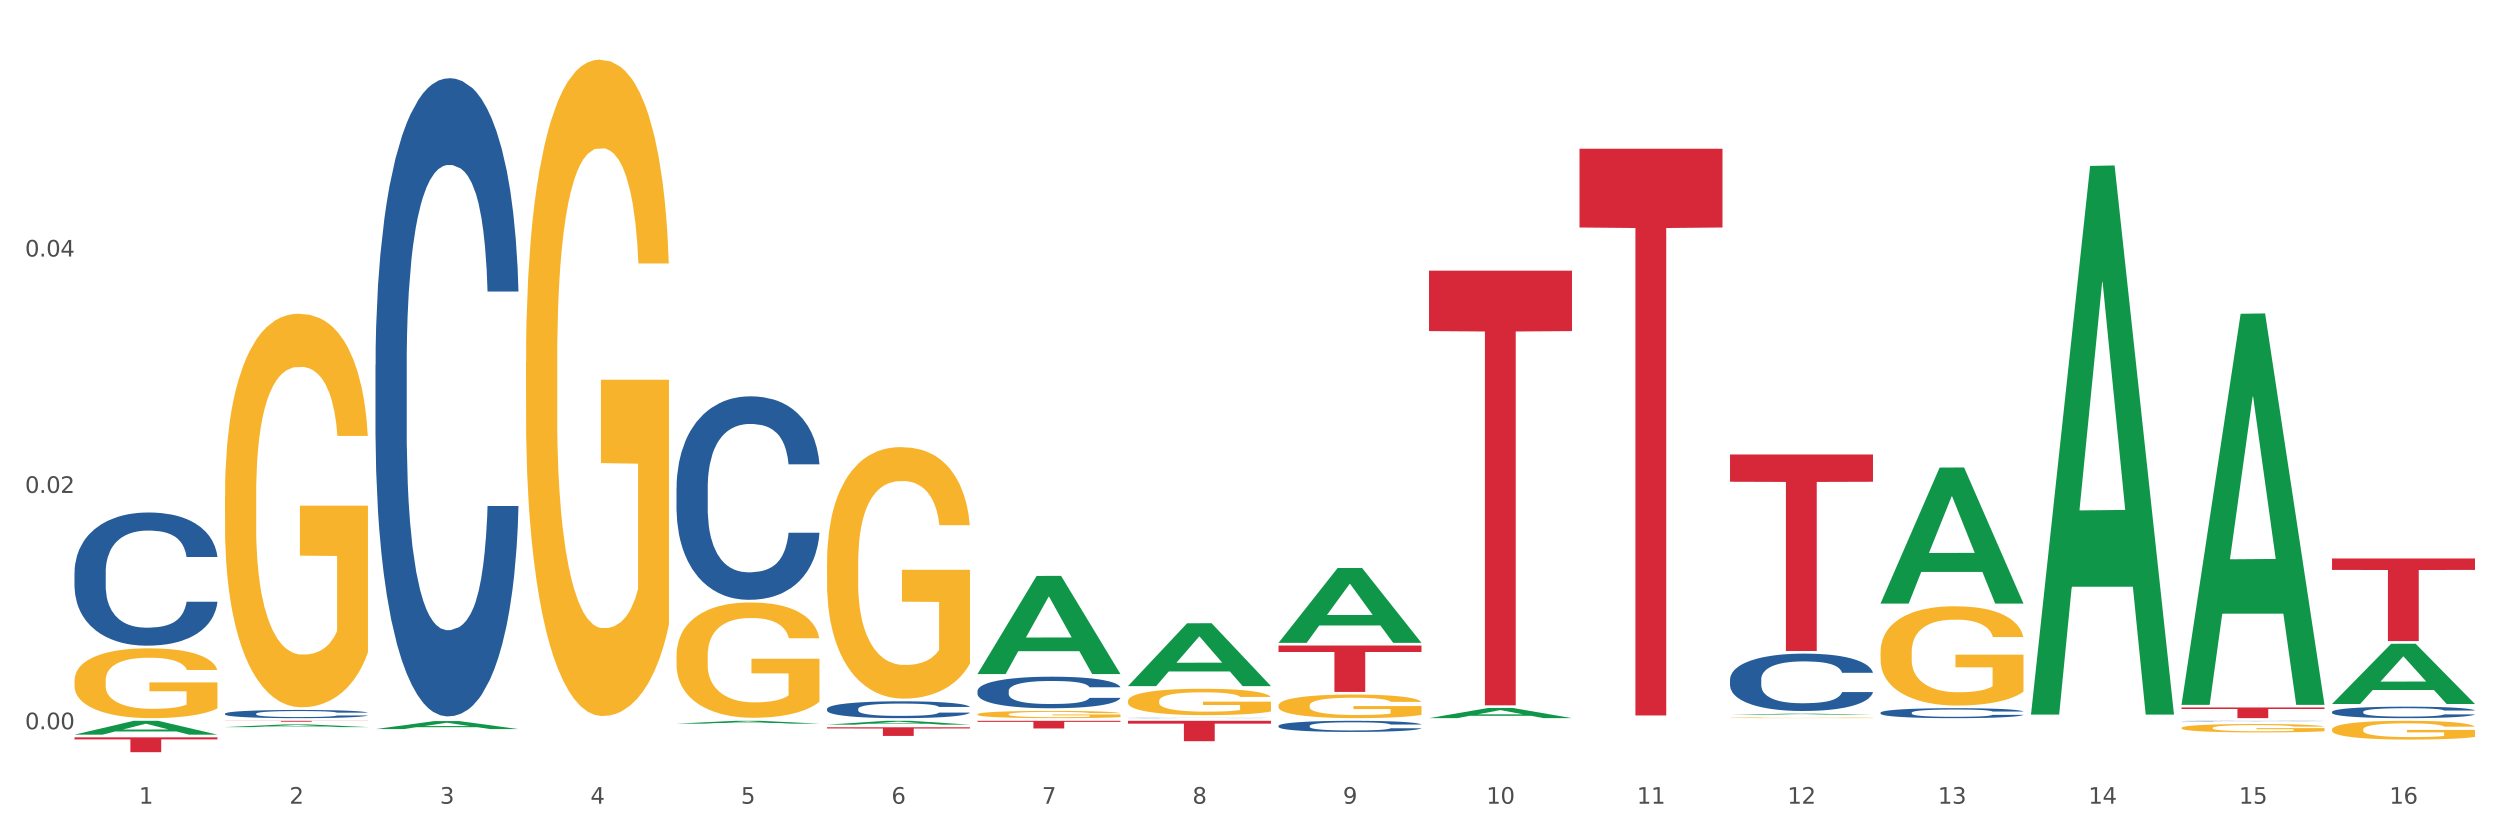 <?xml version="1.0" encoding="utf-8" standalone="no"?>
<!DOCTYPE svg PUBLIC "-//W3C//DTD SVG 1.1//EN"
  "http://www.w3.org/Graphics/SVG/1.1/DTD/svg11.dtd">
<svg xmlns:xlink="http://www.w3.org/1999/xlink" width="1080pt" height="360pt" viewBox="0 0 1080 360" xmlns="http://www.w3.org/2000/svg" version="1.1">
 <rect x="0" y="0" width="1080" height="360" fill="#333333" stroke="none"/>
 <defs>
  <style type="text/css">*{stroke-linejoin: round; stroke-linecap: butt}</style>
 </defs>
 <g id="figure_1">
  <g id="patch_1">
   <path d="M 0 360 
L 1080 360 
L 1080 0 
L 0 0 
z
" style="fill: #ffffff; stroke: #ffffff; stroke-linejoin: miter"/>
  </g>
  <g id="axes_1">
   <g id="matplotlib.axis_1">
    <g id="xtick_1">
     <g id="text_1">
      <!-- 1 -->
      <g style="fill: #4d4d4d" transform="translate(60.004 347.204) scale(0.096 -0.096)">
       <defs>
        <path id="DejaVuSans-31" d="M 794 531 
L 1825 531 
L 1825 4091 
L 703 3866 
L 703 4441 
L 1819 4666 
L 2450 4666 
L 2450 531 
L 3481 531 
L 3481 0 
L 794 0 
L 794 531 
z
" transform="scale(0.016)"/>
       </defs>
       <use xlink:href="#DejaVuSans-31"/>
      </g>
     </g>
    </g>
    <g id="xtick_2">
     <g id="text_2">
      <!-- 2 -->
      <g style="fill: #4d4d4d" transform="translate(125.021 347.204) scale(0.096 -0.096)">
       <defs>
        <path id="DejaVuSans-32" d="M 1228 531 
L 3431 531 
L 3431 0 
L 469 0 
L 469 531 
Q 828 903 1448 1529 
Q 2069 2156 2228 2338 
Q 2531 2678 2651 2914 
Q 2772 3150 2772 3378 
Q 2772 3750 2511 3984 
Q 2250 4219 1831 4219 
Q 1534 4219 1204 4116 
Q 875 4013 500 3803 
L 500 4441 
Q 881 4594 1212 4672 
Q 1544 4750 1819 4750 
Q 2544 4750 2975 4387 
Q 3406 4025 3406 3419 
Q 3406 3131 3298 2873 
Q 3191 2616 2906 2266 
Q 2828 2175 2409 1742 
Q 1991 1309 1228 531 
z
" transform="scale(0.016)"/>
       </defs>
       <use xlink:href="#DejaVuSans-32"/>
      </g>
     </g>
    </g>
    <g id="xtick_3">
     <g id="text_3">
      <!-- 3 -->
      <g style="fill: #4d4d4d" transform="translate(190.039 347.204) scale(0.096 -0.096)">
       <defs>
        <path id="DejaVuSans-33" d="M 2597 2516 
Q 3050 2419 3304 2112 
Q 3559 1806 3559 1356 
Q 3559 666 3084 287 
Q 2609 -91 1734 -91 
Q 1441 -91 1130 -33 
Q 819 25 488 141 
L 488 750 
Q 750 597 1062 519 
Q 1375 441 1716 441 
Q 2309 441 2620 675 
Q 2931 909 2931 1356 
Q 2931 1769 2642 2001 
Q 2353 2234 1838 2234 
L 1294 2234 
L 1294 2753 
L 1863 2753 
Q 2328 2753 2575 2939 
Q 2822 3125 2822 3475 
Q 2822 3834 2567 4026 
Q 2313 4219 1838 4219 
Q 1578 4219 1281 4162 
Q 984 4106 628 3988 
L 628 4550 
Q 988 4650 1302 4700 
Q 1616 4750 1894 4750 
Q 2613 4750 3031 4423 
Q 3450 4097 3450 3541 
Q 3450 3153 3228 2886 
Q 3006 2619 2597 2516 
z
" transform="scale(0.016)"/>
       </defs>
       <use xlink:href="#DejaVuSans-33"/>
      </g>
     </g>
    </g>
    <g id="xtick_4">
     <g id="text_4">
      <!-- 4 -->
      <g style="fill: #4d4d4d" transform="translate(255.056 347.204) scale(0.096 -0.096)">
       <defs>
        <path id="DejaVuSans-34" d="M 2419 4116 
L 825 1625 
L 2419 1625 
L 2419 4116 
z
M 2253 4666 
L 3047 4666 
L 3047 1625 
L 3713 1625 
L 3713 1100 
L 3047 1100 
L 3047 0 
L 2419 0 
L 2419 1100 
L 313 1100 
L 313 1709 
L 2253 4666 
z
" transform="scale(0.016)"/>
       </defs>
       <use xlink:href="#DejaVuSans-34"/>
      </g>
     </g>
    </g>
    <g id="xtick_5">
     <g id="text_5">
      <!-- 5 -->
      <g style="fill: #4d4d4d" transform="translate(320.073 347.204) scale(0.096 -0.096)">
       <defs>
        <path id="DejaVuSans-35" d="M 691 4666 
L 3169 4666 
L 3169 4134 
L 1269 4134 
L 1269 2991 
Q 1406 3038 1543 3061 
Q 1681 3084 1819 3084 
Q 2600 3084 3056 2656 
Q 3513 2228 3513 1497 
Q 3513 744 3044 326 
Q 2575 -91 1722 -91 
Q 1428 -91 1123 -41 
Q 819 9 494 109 
L 494 744 
Q 775 591 1075 516 
Q 1375 441 1709 441 
Q 2250 441 2565 725 
Q 2881 1009 2881 1497 
Q 2881 1984 2565 2268 
Q 2250 2553 1709 2553 
Q 1456 2553 1204 2497 
Q 953 2441 691 2322 
L 691 4666 
z
" transform="scale(0.016)"/>
       </defs>
       <use xlink:href="#DejaVuSans-35"/>
      </g>
     </g>
    </g>
    <g id="xtick_6">
     <g id="text_6">
      <!-- 6 -->
      <g style="fill: #4d4d4d" transform="translate(385.09 347.204) scale(0.096 -0.096)">
       <defs>
        <path id="DejaVuSans-36" d="M 2113 2584 
Q 1688 2584 1439 2293 
Q 1191 2003 1191 1497 
Q 1191 994 1439 701 
Q 1688 409 2113 409 
Q 2538 409 2786 701 
Q 3034 994 3034 1497 
Q 3034 2003 2786 2293 
Q 2538 2584 2113 2584 
z
M 3366 4563 
L 3366 3988 
Q 3128 4100 2886 4159 
Q 2644 4219 2406 4219 
Q 1781 4219 1451 3797 
Q 1122 3375 1075 2522 
Q 1259 2794 1537 2939 
Q 1816 3084 2150 3084 
Q 2853 3084 3261 2657 
Q 3669 2231 3669 1497 
Q 3669 778 3244 343 
Q 2819 -91 2113 -91 
Q 1303 -91 875 529 
Q 447 1150 447 2328 
Q 447 3434 972 4092 
Q 1497 4750 2381 4750 
Q 2619 4750 2861 4703 
Q 3103 4656 3366 4563 
z
" transform="scale(0.016)"/>
       </defs>
       <use xlink:href="#DejaVuSans-36"/>
      </g>
     </g>
    </g>
    <g id="xtick_7">
     <g id="text_7">
      <!-- 7 -->
      <g style="fill: #4d4d4d" transform="translate(450.108 347.204) scale(0.096 -0.096)">
       <defs>
        <path id="DejaVuSans-37" d="M 525 4666 
L 3525 4666 
L 3525 4397 
L 1831 0 
L 1172 0 
L 2766 4134 
L 525 4134 
L 525 4666 
z
" transform="scale(0.016)"/>
       </defs>
       <use xlink:href="#DejaVuSans-37"/>
      </g>
     </g>
    </g>
    <g id="xtick_8">
     <g id="text_8">
      <!-- 8 -->
      <g style="fill: #4d4d4d" transform="translate(515.125 347.204) scale(0.096 -0.096)">
       <defs>
        <path id="DejaVuSans-38" d="M 2034 2216 
Q 1584 2216 1326 1975 
Q 1069 1734 1069 1313 
Q 1069 891 1326 650 
Q 1584 409 2034 409 
Q 2484 409 2743 651 
Q 3003 894 3003 1313 
Q 3003 1734 2745 1975 
Q 2488 2216 2034 2216 
z
M 1403 2484 
Q 997 2584 770 2862 
Q 544 3141 544 3541 
Q 544 4100 942 4425 
Q 1341 4750 2034 4750 
Q 2731 4750 3128 4425 
Q 3525 4100 3525 3541 
Q 3525 3141 3298 2862 
Q 3072 2584 2669 2484 
Q 3125 2378 3379 2068 
Q 3634 1759 3634 1313 
Q 3634 634 3220 271 
Q 2806 -91 2034 -91 
Q 1263 -91 848 271 
Q 434 634 434 1313 
Q 434 1759 690 2068 
Q 947 2378 1403 2484 
z
M 1172 3481 
Q 1172 3119 1398 2916 
Q 1625 2713 2034 2713 
Q 2441 2713 2670 2916 
Q 2900 3119 2900 3481 
Q 2900 3844 2670 4047 
Q 2441 4250 2034 4250 
Q 1625 4250 1398 4047 
Q 1172 3844 1172 3481 
z
" transform="scale(0.016)"/>
       </defs>
       <use xlink:href="#DejaVuSans-38"/>
      </g>
     </g>
    </g>
    <g id="xtick_9">
     <g id="text_9">
      <!-- 9 -->
      <g style="fill: #4d4d4d" transform="translate(580.142 347.204) scale(0.096 -0.096)">
       <defs>
        <path id="DejaVuSans-39" d="M 703 97 
L 703 672 
Q 941 559 1184 500 
Q 1428 441 1663 441 
Q 2288 441 2617 861 
Q 2947 1281 2994 2138 
Q 2813 1869 2534 1725 
Q 2256 1581 1919 1581 
Q 1219 1581 811 2004 
Q 403 2428 403 3163 
Q 403 3881 828 4315 
Q 1253 4750 1959 4750 
Q 2769 4750 3195 4129 
Q 3622 3509 3622 2328 
Q 3622 1225 3098 567 
Q 2575 -91 1691 -91 
Q 1453 -91 1209 -44 
Q 966 3 703 97 
z
M 1959 2075 
Q 2384 2075 2632 2365 
Q 2881 2656 2881 3163 
Q 2881 3666 2632 3958 
Q 2384 4250 1959 4250 
Q 1534 4250 1286 3958 
Q 1038 3666 1038 3163 
Q 1038 2656 1286 2365 
Q 1534 2075 1959 2075 
z
" transform="scale(0.016)"/>
       </defs>
       <use xlink:href="#DejaVuSans-39"/>
      </g>
     </g>
    </g>
    <g id="xtick_10">
     <g id="text_10">
      <!-- 10 -->
      <g style="fill: #4d4d4d" transform="translate(642.105 347.204) scale(0.096 -0.096)">
       <defs>
        <path id="DejaVuSans-30" d="M 2034 4250 
Q 1547 4250 1301 3770 
Q 1056 3291 1056 2328 
Q 1056 1369 1301 889 
Q 1547 409 2034 409 
Q 2525 409 2770 889 
Q 3016 1369 3016 2328 
Q 3016 3291 2770 3770 
Q 2525 4250 2034 4250 
z
M 2034 4750 
Q 2819 4750 3233 4129 
Q 3647 3509 3647 2328 
Q 3647 1150 3233 529 
Q 2819 -91 2034 -91 
Q 1250 -91 836 529 
Q 422 1150 422 2328 
Q 422 3509 836 4129 
Q 1250 4750 2034 4750 
z
" transform="scale(0.016)"/>
       </defs>
       <use xlink:href="#DejaVuSans-31"/>
       <use xlink:href="#DejaVuSans-30" transform="translate(63.623 0)"/>
      </g>
     </g>
    </g>
    <g id="xtick_11">
     <g id="text_11">
      <!-- 11 -->
      <g style="fill: #4d4d4d" transform="translate(707.123 347.204) scale(0.096 -0.096)">
       <use xlink:href="#DejaVuSans-31"/>
       <use xlink:href="#DejaVuSans-31" transform="translate(63.623 0)"/>
      </g>
     </g>
    </g>
    <g id="xtick_12">
     <g id="text_12">
      <!-- 12 -->
      <g style="fill: #4d4d4d" transform="translate(772.14 347.204) scale(0.096 -0.096)">
       <use xlink:href="#DejaVuSans-31"/>
       <use xlink:href="#DejaVuSans-32" transform="translate(63.623 0)"/>
      </g>
     </g>
    </g>
    <g id="xtick_13">
     <g id="text_13">
      <!-- 13 -->
      <g style="fill: #4d4d4d" transform="translate(837.157 347.204) scale(0.096 -0.096)">
       <use xlink:href="#DejaVuSans-31"/>
       <use xlink:href="#DejaVuSans-33" transform="translate(63.623 0)"/>
      </g>
     </g>
    </g>
    <g id="xtick_14">
     <g id="text_14">
      <!-- 14 -->
      <g style="fill: #4d4d4d" transform="translate(902.174 347.204) scale(0.096 -0.096)">
       <use xlink:href="#DejaVuSans-31"/>
       <use xlink:href="#DejaVuSans-34" transform="translate(63.623 0)"/>
      </g>
     </g>
    </g>
    <g id="xtick_15">
     <g id="text_15">
      <!-- 15 -->
      <g style="fill: #4d4d4d" transform="translate(967.192 347.204) scale(0.096 -0.096)">
       <use xlink:href="#DejaVuSans-31"/>
       <use xlink:href="#DejaVuSans-35" transform="translate(63.623 0)"/>
      </g>
     </g>
    </g>
    <g id="xtick_16">
     <g id="text_16">
      <!-- 16 -->
      <g style="fill: #4d4d4d" transform="translate(1032.209 347.204) scale(0.096 -0.096)">
       <use xlink:href="#DejaVuSans-31"/>
       <use xlink:href="#DejaVuSans-36" transform="translate(63.623 0)"/>
      </g>
     </g>
    </g>
    <g id="xtick_17"/>
    <g id="xtick_18"/>
    <g id="xtick_19"/>
    <g id="xtick_20"/>
    <g id="xtick_21"/>
    <g id="xtick_22"/>
    <g id="xtick_23"/>
    <g id="xtick_24"/>
    <g id="xtick_25"/>
    <g id="xtick_26"/>
    <g id="xtick_27"/>
    <g id="xtick_28"/>
    <g id="xtick_29"/>
    <g id="xtick_30"/>
    <g id="xtick_31"/>
   </g>
   <g id="matplotlib.axis_2">
    <g id="ytick_1">
     <g id="text_17">
      <!-- 0.00 -->
      <g style="fill: #4d4d4d" transform="translate(10.8 315.035) scale(0.096 -0.096)">
       <defs>
        <path id="DejaVuSans-2e" d="M 684 794 
L 1344 794 
L 1344 0 
L 684 0 
L 684 794 
z
" transform="scale(0.016)"/>
       </defs>
       <use xlink:href="#DejaVuSans-30"/>
       <use xlink:href="#DejaVuSans-2e" transform="translate(63.623 0)"/>
       <use xlink:href="#DejaVuSans-30" transform="translate(95.41 0)"/>
       <use xlink:href="#DejaVuSans-30" transform="translate(159.033 0)"/>
      </g>
     </g>
    </g>
    <g id="ytick_2">
     <g id="text_18">
      <!-- 0.02 -->
      <g style="fill: #4d4d4d" transform="translate(10.8 212.933) scale(0.096 -0.096)">
       <use xlink:href="#DejaVuSans-30"/>
       <use xlink:href="#DejaVuSans-2e" transform="translate(63.623 0)"/>
       <use xlink:href="#DejaVuSans-30" transform="translate(95.41 0)"/>
       <use xlink:href="#DejaVuSans-32" transform="translate(159.033 0)"/>
      </g>
     </g>
    </g>
    <g id="ytick_3">
     <g id="text_19">
      <!-- 0.04 -->
      <g style="fill: #4d4d4d" transform="translate(10.8 110.83) scale(0.096 -0.096)">
       <use xlink:href="#DejaVuSans-30"/>
       <use xlink:href="#DejaVuSans-2e" transform="translate(63.623 0)"/>
       <use xlink:href="#DejaVuSans-30" transform="translate(95.41 0)"/>
       <use xlink:href="#DejaVuSans-34" transform="translate(159.033 0)"/>
      </g>
     </g>
    </g>
    <g id="ytick_4"/>
    <g id="ytick_5"/>
    <g id="ytick_6"/>
   </g>
   <g id="PolyCollection_1">
    <path d="M 32.175 317.362 
L 32.239 317.357 
L 57.709 311.393 
L 68.28 311.388 
L 93.941 317.373 
L 81.715 317.373 
L 76.176 315.98 
L 49.877 315.98 
L 49.686 316.002 
L 44.337 317.373 
L 32.175 317.373 
L 32.175 317.362 
L 53.188 315.148 
L 72.864 315.142 
L 63.122 312.664 
L 62.995 312.652 
L 62.867 312.669 
L 53.125 315.142 
L 53.188 315.148 
L 32.175 317.362 
z
" clip-path="url(#p394f92db41)" style="fill: #109648"/>
    <path d="M 422.278 311.388 
L 484.045 311.388 
L 484.045 311.849 
L 459.748 311.853 
L 459.748 314.71 
L 446.429 314.71 
L 446.429 311.853 
L 422.278 311.849 
L 422.278 311.391 
L 422.278 311.388 
z
" clip-path="url(#p394f92db41)" style="fill: #d62839"/>
    <path d="M 487.296 311.388 
L 549.062 311.388 
L 549.062 312.613 
L 524.765 312.622 
L 524.765 320.207 
L 511.446 320.207 
L 511.446 312.622 
L 487.296 312.613 
L 487.296 311.396 
L 487.296 311.388 
z
" clip-path="url(#p394f92db41)" style="fill: #d62839"/>
    <path d="M 552.313 278.869 
L 614.079 278.869 
L 614.079 281.654 
L 589.783 281.672 
L 589.783 298.903 
L 576.463 298.903 
L 576.463 281.672 
L 552.313 281.654 
L 552.313 278.888 
L 552.313 278.869 
z
" clip-path="url(#p394f92db41)" style="fill: #d62839"/>
    <path d="M 617.33 116.936 
L 679.097 116.936 
L 679.097 143.028 
L 654.8 143.204 
L 654.8 304.692 
L 641.481 304.692 
L 641.481 143.204 
L 617.33 143.028 
L 617.33 117.113 
L 617.33 116.936 
z
" clip-path="url(#p394f92db41)" style="fill: #d62839"/>
    <path d="M 682.347 64.254 
L 744.114 64.254 
L 744.114 98.278 
L 719.817 98.508 
L 719.817 309.088 
L 706.498 309.088 
L 706.498 98.508 
L 682.347 98.278 
L 682.347 64.484 
L 682.347 64.254 
z
" clip-path="url(#p394f92db41)" style="fill: #d62839"/>
    <path d="M 747.365 196.319 
L 809.131 196.319 
L 809.131 208.118 
L 784.834 208.197 
L 784.834 281.22 
L 771.515 281.22 
L 771.515 208.197 
L 747.365 208.118 
L 747.365 196.399 
L 747.365 196.319 
z
" clip-path="url(#p394f92db41)" style="fill: #d62839"/>
    <path d="M 357.261 314.193 
L 419.028 314.193 
L 419.028 314.711 
L 394.731 314.714 
L 394.731 317.917 
L 381.412 317.917 
L 381.412 314.714 
L 357.261 314.711 
L 357.261 314.196 
L 357.261 314.193 
z
" clip-path="url(#p394f92db41)" style="fill: #d62839"/>
    <path d="M 1007.434 241.247 
L 1069.2 241.247 
L 1069.2 246.208 
L 1044.903 246.241 
L 1044.903 276.946 
L 1031.584 276.946 
L 1031.584 246.241 
L 1007.434 246.208 
L 1007.434 241.28 
L 1007.434 241.247 
z
" clip-path="url(#p394f92db41)" style="fill: #d62839"/>
    <path d="M 747.365 310.084 
L 747.438 310.084 
L 747.438 310.074 
L 747.583 310.066 
L 748.313 310.045 
L 749.407 310.028 
L 750.209 310.019 
L 751.011 310.012 
L 751.959 310.004 
L 753.126 309.997 
L 755.24 309.986 
L 756.553 309.98 
L 758.157 309.974 
L 761.074 309.965 
L 763.189 309.96 
L 765.377 309.956 
L 768.95 309.951 
L 771.284 309.949 
L 773.763 309.947 
L 776.753 309.946 
L 779.014 309.946 
L 783.972 309.947 
L 788.202 309.949 
L 790.244 309.951 
L 792.869 309.954 
L 794.255 309.957 
L 796.515 309.961 
L 798.849 309.967 
L 800.453 309.972 
L 802.86 309.981 
L 804.683 309.99 
L 806.36 310.002 
L 807.235 310.01 
L 807.891 310.017 
L 808.475 310.025 
L 809.058 310.039 
L 795.932 310.039 
L 795.421 310.029 
L 794.619 310.02 
L 793.452 310.012 
L 792.432 310.006 
L 790.681 309.999 
L 789.077 309.995 
L 787.4 309.992 
L 785.358 309.989 
L 783.754 309.987 
L 781.493 309.986 
L 777.045 309.987 
L 774.055 309.989 
L 772.013 309.992 
L 770.7 309.994 
L 769.533 309.997 
L 768.221 310.001 
L 766.689 310.006 
L 765.596 310.012 
L 764.502 310.018 
L 763.627 310.025 
L 762.824 310.032 
L 762.168 310.04 
L 761.658 310.049 
L 761.22 310.059 
L 760.856 310.077 
L 760.856 310.114 
L 761.001 310.123 
L 761.366 310.134 
L 761.804 310.142 
L 762.533 310.152 
L 763.189 310.159 
L 764.429 310.169 
L 765.814 310.177 
L 766.908 310.182 
L 768.002 310.187 
L 769.898 310.193 
L 772.013 310.198 
L 773.836 310.201 
L 776.315 310.203 
L 777.993 310.205 
L 779.451 310.205 
L 783.024 310.205 
L 785.577 310.204 
L 788.421 310.202 
L 790.608 310.2 
L 792.432 310.197 
L 794.473 310.192 
L 795.786 310.187 
L 795.786 310.13 
L 779.743 310.13 
L 779.743 310.092 
L 809.131 310.092 
L 809.131 310.203 
L 807.891 310.209 
L 806.506 310.214 
L 805.047 310.219 
L 802.86 310.225 
L 800.234 310.23 
L 797.901 310.234 
L 795.421 310.237 
L 792.504 310.24 
L 788.712 310.243 
L 786.379 310.244 
L 783.462 310.245 
L 780.034 310.245 
L 777.045 310.245 
L 774.128 310.243 
L 771.065 310.241 
L 768.075 310.237 
L 765.814 310.234 
L 763.554 310.229 
L 761.147 310.224 
L 759.251 310.218 
L 757.793 310.213 
L 756.188 310.207 
L 754.438 310.199 
L 753.126 310.191 
L 751.959 310.184 
L 750.719 310.174 
L 749.844 310.165 
L 748.969 310.155 
L 748.459 310.147 
L 747.875 310.135 
L 747.438 310.117 
L 747.365 310.084 
z
" clip-path="url(#p394f92db41)" style="fill: #f7b32b"/>
    <path d="M 552.313 304.759 
L 552.386 304.75 
L 552.386 304.414 
L 552.532 304.126 
L 553.261 303.427 
L 554.355 302.85 
L 555.157 302.542 
L 555.959 302.291 
L 556.907 302.039 
L 558.074 301.778 
L 560.189 301.396 
L 561.501 301.201 
L 563.106 300.996 
L 566.023 300.698 
L 568.137 300.53 
L 570.325 300.391 
L 573.898 300.223 
L 576.232 300.148 
L 578.711 300.092 
L 581.701 300.055 
L 583.962 300.046 
L 588.921 300.074 
L 593.15 300.158 
L 595.192 300.223 
L 597.817 300.335 
L 599.203 300.409 
L 601.464 300.558 
L 603.797 300.754 
L 605.401 300.921 
L 607.808 301.238 
L 609.631 301.555 
L 611.308 301.946 
L 612.183 302.216 
L 612.84 302.468 
L 613.423 302.756 
L 614.006 303.213 
L 600.88 303.213 
L 600.37 302.887 
L 599.567 302.579 
L 598.401 302.281 
L 597.38 302.095 
L 595.63 301.862 
L 594.025 301.713 
L 592.348 301.601 
L 590.306 301.508 
L 588.702 301.462 
L 586.441 301.424 
L 581.993 301.434 
L 579.003 301.508 
L 576.961 301.601 
L 575.649 301.685 
L 574.482 301.778 
L 573.169 301.909 
L 571.638 302.104 
L 570.544 302.281 
L 569.45 302.505 
L 568.575 302.728 
L 567.773 302.989 
L 567.116 303.269 
L 566.606 303.557 
L 566.168 303.911 
L 565.804 304.498 
L 565.804 305.774 
L 565.95 306.063 
L 566.314 306.445 
L 566.752 306.734 
L 567.481 307.078 
L 568.137 307.311 
L 569.377 307.647 
L 570.763 307.926 
L 571.856 308.103 
L 572.95 308.252 
L 574.846 308.457 
L 576.961 308.625 
L 578.784 308.727 
L 581.264 308.82 
L 582.941 308.857 
L 584.399 308.876 
L 587.973 308.876 
L 590.525 308.848 
L 593.369 308.783 
L 595.557 308.699 
L 597.38 308.597 
L 599.422 308.429 
L 600.734 308.271 
L 600.734 306.324 
L 584.691 306.315 
L 584.691 305.02 
L 614.079 305.02 
L 614.079 308.82 
L 612.84 309.016 
L 611.454 309.193 
L 609.996 309.351 
L 607.808 309.547 
L 605.183 309.733 
L 602.849 309.863 
L 600.37 309.975 
L 597.453 310.078 
L 593.661 310.171 
L 591.327 310.208 
L 588.41 310.236 
L 584.983 310.245 
L 581.993 310.227 
L 579.076 310.18 
L 576.013 310.096 
L 573.023 309.975 
L 570.763 309.854 
L 568.502 309.705 
L 566.096 309.509 
L 564.199 309.323 
L 562.741 309.155 
L 561.137 308.941 
L 559.387 308.662 
L 558.074 308.41 
L 556.907 308.15 
L 555.667 307.814 
L 554.792 307.525 
L 553.917 307.162 
L 553.407 306.892 
L 552.823 306.473 
L 552.386 305.886 
L 552.313 304.759 
z
" clip-path="url(#p394f92db41)" style="fill: #f7b32b"/>
    <path d="M 487.296 302.819 
L 487.369 302.808 
L 487.369 302.433 
L 487.514 302.11 
L 488.244 301.329 
L 489.338 300.683 
L 490.14 300.339 
L 490.942 300.057 
L 491.89 299.776 
L 493.057 299.484 
L 495.171 299.057 
L 496.484 298.838 
L 498.088 298.609 
L 501.005 298.275 
L 503.12 298.088 
L 505.308 297.931 
L 508.881 297.744 
L 511.215 297.66 
L 513.694 297.598 
L 516.684 297.556 
L 518.945 297.546 
L 523.903 297.577 
L 528.133 297.671 
L 530.175 297.744 
L 532.8 297.869 
L 534.186 297.952 
L 536.446 298.119 
L 538.78 298.338 
L 540.384 298.525 
L 542.791 298.88 
L 544.614 299.234 
L 546.291 299.672 
L 547.166 299.974 
L 547.822 300.255 
L 548.406 300.578 
L 548.989 301.089 
L 535.863 301.089 
L 535.352 300.724 
L 534.55 300.38 
L 533.383 300.047 
L 532.363 299.838 
L 530.612 299.578 
L 529.008 299.411 
L 527.331 299.286 
L 525.289 299.182 
L 523.685 299.13 
L 521.424 299.088 
L 516.976 299.099 
L 513.986 299.182 
L 511.944 299.286 
L 510.631 299.38 
L 509.464 299.484 
L 508.152 299.63 
L 506.62 299.849 
L 505.527 300.047 
L 504.433 300.297 
L 503.558 300.547 
L 502.756 300.839 
L 502.099 301.151 
L 501.589 301.475 
L 501.151 301.871 
L 500.787 302.527 
L 500.787 303.955 
L 500.932 304.278 
L 501.297 304.705 
L 501.735 305.028 
L 502.464 305.414 
L 503.12 305.674 
L 504.36 306.049 
L 505.745 306.362 
L 506.839 306.56 
L 507.933 306.727 
L 509.829 306.956 
L 511.944 307.144 
L 513.767 307.258 
L 516.246 307.362 
L 517.924 307.404 
L 519.382 307.425 
L 522.955 307.425 
L 525.508 307.394 
L 528.352 307.321 
L 530.539 307.227 
L 532.363 307.112 
L 534.404 306.925 
L 535.717 306.748 
L 535.717 304.57 
L 519.674 304.559 
L 519.674 303.111 
L 549.062 303.111 
L 549.062 307.362 
L 547.822 307.581 
L 546.437 307.779 
L 544.978 307.956 
L 542.791 308.175 
L 540.165 308.384 
L 537.832 308.53 
L 535.352 308.655 
L 532.435 308.769 
L 528.643 308.873 
L 526.31 308.915 
L 523.393 308.946 
L 519.966 308.957 
L 516.976 308.936 
L 514.059 308.884 
L 510.996 308.79 
L 508.006 308.655 
L 505.745 308.519 
L 503.485 308.352 
L 501.078 308.134 
L 499.182 307.925 
L 497.724 307.738 
L 496.119 307.498 
L 494.369 307.185 
L 493.057 306.904 
L 491.89 306.612 
L 490.65 306.237 
L 489.775 305.914 
L 488.9 305.507 
L 488.39 305.205 
L 487.806 304.736 
L 487.369 304.08 
L 487.296 302.819 
z
" clip-path="url(#p394f92db41)" style="fill: #f7b32b"/>
    <path d="M 422.278 308.561 
L 422.351 308.558 
L 422.351 308.455 
L 422.497 308.366 
L 423.226 308.152 
L 424.32 307.974 
L 425.122 307.88 
L 425.925 307.803 
L 426.873 307.725 
L 428.039 307.645 
L 430.154 307.528 
L 431.467 307.468 
L 433.071 307.405 
L 435.988 307.314 
L 438.103 307.262 
L 440.291 307.219 
L 443.864 307.168 
L 446.197 307.145 
L 448.677 307.128 
L 451.667 307.116 
L 453.927 307.113 
L 458.886 307.122 
L 463.116 307.148 
L 465.158 307.168 
L 467.783 307.202 
L 469.168 307.225 
L 471.429 307.271 
L 473.763 307.331 
L 475.367 307.382 
L 477.773 307.479 
L 479.596 307.577 
L 481.274 307.697 
L 482.149 307.78 
L 482.805 307.857 
L 483.389 307.946 
L 483.972 308.086 
L 470.846 308.086 
L 470.335 307.986 
L 469.533 307.891 
L 468.366 307.8 
L 467.345 307.743 
L 465.595 307.671 
L 463.991 307.625 
L 462.314 307.591 
L 460.272 307.562 
L 458.667 307.548 
L 456.407 307.537 
L 451.958 307.539 
L 448.969 307.562 
L 446.927 307.591 
L 445.614 307.617 
L 444.447 307.645 
L 443.135 307.685 
L 441.603 307.745 
L 440.509 307.8 
L 439.416 307.868 
L 438.54 307.937 
L 437.738 308.017 
L 437.082 308.103 
L 436.571 308.192 
L 436.134 308.3 
L 435.769 308.481 
L 435.769 308.872 
L 435.915 308.961 
L 436.28 309.078 
L 436.717 309.167 
L 437.447 309.273 
L 438.103 309.344 
L 439.343 309.447 
L 440.728 309.533 
L 441.822 309.587 
L 442.916 309.633 
L 444.812 309.696 
L 446.927 309.748 
L 448.75 309.779 
L 451.229 309.808 
L 452.906 309.819 
L 454.365 309.825 
L 457.938 309.825 
L 460.49 309.816 
L 463.334 309.796 
L 465.522 309.77 
L 467.345 309.739 
L 469.387 309.688 
L 470.7 309.639 
L 470.7 309.041 
L 454.657 309.038 
L 454.657 308.641 
L 484.045 308.641 
L 484.045 309.808 
L 482.805 309.868 
L 481.42 309.922 
L 479.961 309.971 
L 477.773 310.031 
L 475.148 310.088 
L 472.815 310.128 
L 470.335 310.162 
L 467.418 310.194 
L 463.626 310.222 
L 461.293 310.234 
L 458.376 310.242 
L 454.948 310.245 
L 451.958 310.24 
L 449.041 310.225 
L 445.979 310.2 
L 442.989 310.162 
L 440.728 310.125 
L 438.468 310.079 
L 436.061 310.019 
L 434.165 309.962 
L 432.707 309.911 
L 431.102 309.845 
L 429.352 309.759 
L 428.039 309.682 
L 426.873 309.602 
L 425.633 309.499 
L 424.758 309.41 
L 423.883 309.299 
L 423.372 309.216 
L 422.789 309.087 
L 422.351 308.907 
L 422.278 308.561 
z
" clip-path="url(#p394f92db41)" style="fill: #f7b32b"/>
    <path d="M 357.261 243.365 
L 357.334 243.265 
L 357.334 239.692 
L 357.48 236.616 
L 358.209 229.172 
L 359.303 223.019 
L 360.105 219.743 
L 360.907 217.064 
L 361.855 214.384 
L 363.022 211.605 
L 365.137 207.536 
L 366.45 205.452 
L 368.054 203.268 
L 370.971 200.092 
L 373.086 198.306 
L 375.273 196.817 
L 378.847 195.03 
L 381.18 194.236 
L 383.66 193.641 
L 386.649 193.244 
L 388.91 193.145 
L 393.869 193.442 
L 398.098 194.336 
L 400.14 195.03 
L 402.766 196.221 
L 404.151 197.015 
L 406.412 198.603 
L 408.745 200.688 
L 410.35 202.474 
L 412.756 205.849 
L 414.579 209.223 
L 416.256 213.391 
L 417.132 216.27 
L 417.788 218.949 
L 418.371 222.026 
L 418.955 226.889 
L 405.828 226.889 
L 405.318 223.416 
L 404.516 220.14 
L 403.349 216.964 
L 402.328 214.979 
L 400.578 212.498 
L 398.974 210.91 
L 397.296 209.719 
L 395.254 208.727 
L 393.65 208.231 
L 391.39 207.834 
L 386.941 207.933 
L 383.951 208.727 
L 381.909 209.719 
L 380.597 210.613 
L 379.43 211.605 
L 378.117 212.994 
L 376.586 215.079 
L 375.492 216.964 
L 374.398 219.346 
L 373.523 221.728 
L 372.721 224.507 
L 372.065 227.485 
L 371.554 230.562 
L 371.117 234.333 
L 370.752 240.586 
L 370.752 254.183 
L 370.898 257.259 
L 371.263 261.329 
L 371.7 264.405 
L 372.429 268.078 
L 373.086 270.559 
L 374.325 274.132 
L 375.711 277.109 
L 376.805 278.995 
L 377.899 280.583 
L 379.795 282.766 
L 381.909 284.553 
L 383.733 285.645 
L 386.212 286.637 
L 387.889 287.034 
L 389.348 287.233 
L 392.921 287.233 
L 395.473 286.935 
L 398.317 286.24 
L 400.505 285.347 
L 402.328 284.255 
L 404.37 282.469 
L 405.683 280.781 
L 405.683 260.038 
L 389.639 259.939 
L 389.639 246.144 
L 419.028 246.144 
L 419.028 286.637 
L 417.788 288.721 
L 416.402 290.607 
L 414.944 292.294 
L 412.756 294.379 
L 410.131 296.364 
L 407.797 297.753 
L 405.318 298.944 
L 402.401 300.036 
L 398.609 301.028 
L 396.275 301.425 
L 393.358 301.723 
L 389.931 301.822 
L 386.941 301.624 
L 384.024 301.128 
L 380.961 300.234 
L 377.972 298.944 
L 375.711 297.654 
L 373.45 296.066 
L 371.044 293.982 
L 369.148 291.997 
L 367.689 290.21 
L 366.085 287.927 
L 364.335 284.95 
L 363.022 282.27 
L 361.855 279.491 
L 360.616 275.918 
L 359.741 272.842 
L 358.866 268.971 
L 358.355 266.093 
L 357.772 261.626 
L 357.334 255.374 
L 357.261 243.365 
z
" clip-path="url(#p394f92db41)" style="fill: #f7b32b"/>
    <path d="M 292.244 283.287 
L 292.317 283.242 
L 292.317 281.604 
L 292.463 280.194 
L 293.192 276.781 
L 294.286 273.961 
L 295.088 272.459 
L 295.89 271.231 
L 296.838 270.002 
L 298.005 268.729 
L 300.12 266.863 
L 301.432 265.908 
L 303.037 264.907 
L 305.954 263.451 
L 308.068 262.632 
L 310.256 261.95 
L 313.829 261.131 
L 316.163 260.767 
L 318.642 260.494 
L 321.632 260.312 
L 323.893 260.266 
L 328.852 260.403 
L 333.081 260.812 
L 335.123 261.131 
L 337.748 261.677 
L 339.134 262.041 
L 341.395 262.769 
L 343.728 263.724 
L 345.332 264.543 
L 347.739 266.09 
L 349.562 267.637 
L 351.239 269.548 
L 352.114 270.867 
L 352.771 272.095 
L 353.354 273.506 
L 353.937 275.735 
L 340.811 275.735 
L 340.301 274.143 
L 339.499 272.641 
L 338.332 271.185 
L 337.311 270.275 
L 335.561 269.138 
L 333.956 268.41 
L 332.279 267.864 
L 330.237 267.409 
L 328.633 267.182 
L 326.372 267 
L 321.924 267.045 
L 318.934 267.409 
L 316.892 267.864 
L 315.58 268.274 
L 314.413 268.729 
L 313.1 269.366 
L 311.569 270.321 
L 310.475 271.185 
L 309.381 272.277 
L 308.506 273.369 
L 307.704 274.643 
L 307.047 276.008 
L 306.537 277.418 
L 306.099 279.147 
L 305.735 282.013 
L 305.735 288.246 
L 305.881 289.657 
L 306.245 291.522 
L 306.683 292.933 
L 307.412 294.616 
L 308.068 295.753 
L 309.308 297.391 
L 310.694 298.756 
L 311.788 299.621 
L 312.881 300.348 
L 314.777 301.349 
L 316.892 302.168 
L 318.715 302.669 
L 321.195 303.124 
L 322.872 303.306 
L 324.33 303.397 
L 327.904 303.397 
L 330.456 303.26 
L 333.3 302.942 
L 335.488 302.532 
L 337.311 302.032 
L 339.353 301.213 
L 340.665 300.439 
L 340.665 290.931 
L 324.622 290.885 
L 324.622 284.561 
L 354.01 284.561 
L 354.01 303.124 
L 352.771 304.079 
L 351.385 304.944 
L 349.927 305.717 
L 347.739 306.672 
L 345.114 307.582 
L 342.78 308.219 
L 340.301 308.765 
L 337.384 309.266 
L 333.592 309.721 
L 331.258 309.903 
L 328.341 310.039 
L 324.914 310.085 
L 321.924 309.994 
L 319.007 309.766 
L 315.944 309.357 
L 312.954 308.765 
L 310.694 308.174 
L 308.433 307.446 
L 306.027 306.49 
L 304.131 305.581 
L 302.672 304.762 
L 301.068 303.715 
L 299.318 302.35 
L 298.005 301.122 
L 296.838 299.848 
L 295.598 298.21 
L 294.723 296.8 
L 293.848 295.025 
L 293.338 293.706 
L 292.754 291.659 
L 292.317 288.792 
L 292.244 283.287 
z
" clip-path="url(#p394f92db41)" style="fill: #f7b32b"/>
    <path d="M 812.382 281.724 
L 812.455 281.684 
L 812.455 280.274 
L 812.601 279.06 
L 813.33 276.123 
L 814.424 273.694 
L 815.226 272.402 
L 816.028 271.344 
L 816.976 270.287 
L 818.143 269.19 
L 820.258 267.584 
L 821.57 266.761 
L 823.175 265.9 
L 826.092 264.646 
L 828.206 263.941 
L 830.394 263.354 
L 833.967 262.649 
L 836.301 262.335 
L 838.78 262.1 
L 841.77 261.944 
L 844.031 261.905 
L 848.99 262.022 
L 853.219 262.375 
L 855.261 262.649 
L 857.886 263.119 
L 859.272 263.432 
L 861.532 264.059 
L 863.866 264.881 
L 865.47 265.586 
L 867.877 266.918 
L 869.7 268.25 
L 871.377 269.895 
L 872.252 271.031 
L 872.909 272.088 
L 873.492 273.302 
L 874.075 275.222 
L 860.949 275.222 
L 860.439 273.851 
L 859.636 272.558 
L 858.47 271.305 
L 857.449 270.522 
L 855.699 269.542 
L 854.094 268.916 
L 852.417 268.446 
L 850.375 268.054 
L 848.771 267.858 
L 846.51 267.701 
L 842.062 267.741 
L 839.072 268.054 
L 837.03 268.446 
L 835.717 268.798 
L 834.551 269.19 
L 833.238 269.738 
L 831.707 270.561 
L 830.613 271.305 
L 829.519 272.245 
L 828.644 273.185 
L 827.842 274.282 
L 827.185 275.457 
L 826.675 276.671 
L 826.237 278.159 
L 825.873 280.627 
L 825.873 285.993 
L 826.019 287.207 
L 826.383 288.813 
L 826.821 290.027 
L 827.55 291.476 
L 828.206 292.456 
L 829.446 293.866 
L 830.832 295.041 
L 831.925 295.785 
L 833.019 296.412 
L 834.915 297.273 
L 837.03 297.978 
L 838.853 298.409 
L 841.333 298.801 
L 843.01 298.958 
L 844.468 299.036 
L 848.042 299.036 
L 850.594 298.918 
L 853.438 298.644 
L 855.626 298.292 
L 857.449 297.861 
L 859.491 297.156 
L 860.803 296.49 
L 860.803 288.304 
L 844.76 288.265 
L 844.76 282.82 
L 874.148 282.82 
L 874.148 298.801 
L 872.909 299.623 
L 871.523 300.368 
L 870.065 301.034 
L 867.877 301.856 
L 865.252 302.639 
L 862.918 303.188 
L 860.439 303.658 
L 857.522 304.089 
L 853.73 304.48 
L 851.396 304.637 
L 848.479 304.754 
L 845.052 304.794 
L 842.062 304.715 
L 839.145 304.519 
L 836.082 304.167 
L 833.092 303.658 
L 830.832 303.149 
L 828.571 302.522 
L 826.164 301.699 
L 824.268 300.916 
L 822.81 300.211 
L 821.206 299.31 
L 819.455 298.135 
L 818.143 297.078 
L 816.976 295.981 
L 815.736 294.571 
L 814.861 293.357 
L 813.986 291.829 
L 813.476 290.693 
L 812.892 288.931 
L 812.455 286.463 
L 812.382 281.724 
z
" clip-path="url(#p394f92db41)" style="fill: #f7b32b"/>
    <path d="M 97.192 311.388 
L 158.959 311.388 
L 158.959 311.445 
L 134.662 311.446 
L 134.662 311.803 
L 121.343 311.803 
L 121.343 311.446 
L 97.192 311.445 
L 97.192 311.388 
L 97.192 311.388 
z
" clip-path="url(#p394f92db41)" style="fill: #d62839"/>
    <path d="M 32.175 318.516 
L 93.941 318.516 
L 93.941 319.41 
L 69.645 319.416 
L 69.645 324.95 
L 56.325 324.95 
L 56.325 319.416 
L 32.175 319.41 
L 32.175 318.522 
L 32.175 318.516 
z
" clip-path="url(#p394f92db41)" style="fill: #d62839"/>
    <path d="M 942.416 314.449 
L 942.489 314.445 
L 942.489 314.326 
L 942.635 314.223 
L 943.364 313.975 
L 944.458 313.77 
L 945.26 313.66 
L 946.063 313.571 
L 947.011 313.481 
L 948.177 313.389 
L 950.292 313.253 
L 951.605 313.183 
L 953.209 313.11 
L 956.126 313.004 
L 958.241 312.945 
L 960.429 312.895 
L 964.002 312.835 
L 966.335 312.809 
L 968.815 312.789 
L 971.805 312.776 
L 974.065 312.772 
L 979.024 312.782 
L 983.254 312.812 
L 985.296 312.835 
L 987.921 312.875 
L 989.306 312.902 
L 991.567 312.955 
L 993.901 313.024 
L 995.505 313.084 
L 997.911 313.196 
L 999.734 313.309 
L 1001.412 313.448 
L 1002.287 313.544 
L 1002.943 313.634 
L 1003.526 313.736 
L 1004.11 313.899 
L 990.984 313.899 
L 990.473 313.783 
L 989.671 313.674 
L 988.504 313.568 
L 987.483 313.501 
L 985.733 313.418 
L 984.129 313.365 
L 982.451 313.326 
L 980.41 313.293 
L 978.805 313.276 
L 976.545 313.263 
L 972.096 313.266 
L 969.106 313.293 
L 967.065 313.326 
L 965.752 313.356 
L 964.585 313.389 
L 963.273 313.435 
L 961.741 313.505 
L 960.647 313.568 
L 959.553 313.647 
L 958.678 313.727 
L 957.876 313.819 
L 957.22 313.919 
L 956.709 314.021 
L 956.272 314.147 
L 955.907 314.356 
L 955.907 314.81 
L 956.053 314.913 
L 956.418 315.048 
L 956.855 315.151 
L 957.585 315.274 
L 958.241 315.356 
L 959.481 315.476 
L 960.866 315.575 
L 961.96 315.638 
L 963.054 315.691 
L 964.95 315.764 
L 967.065 315.824 
L 968.888 315.86 
L 971.367 315.893 
L 973.044 315.906 
L 974.503 315.913 
L 978.076 315.913 
L 980.628 315.903 
L 983.472 315.88 
L 985.66 315.85 
L 987.483 315.814 
L 989.525 315.754 
L 990.838 315.698 
L 990.838 315.005 
L 974.795 315.002 
L 974.795 314.542 
L 1004.183 314.542 
L 1004.183 315.893 
L 1002.943 315.963 
L 1001.558 316.026 
L 1000.099 316.082 
L 997.911 316.152 
L 995.286 316.218 
L 992.953 316.264 
L 990.473 316.304 
L 987.556 316.34 
L 983.764 316.374 
L 981.431 316.387 
L 978.514 316.397 
L 975.086 316.4 
L 972.096 316.393 
L 969.179 316.377 
L 966.117 316.347 
L 963.127 316.304 
L 960.866 316.261 
L 958.605 316.208 
L 956.199 316.138 
L 954.303 316.072 
L 952.844 316.012 
L 951.24 315.936 
L 949.49 315.837 
L 948.177 315.747 
L 947.011 315.655 
L 945.771 315.535 
L 944.896 315.433 
L 944.021 315.303 
L 943.51 315.207 
L 942.927 315.058 
L 942.489 314.85 
L 942.416 314.449 
z
" clip-path="url(#p394f92db41)" style="fill: #f7b32b"/>
    <path d="M 1007.434 307.51 
L 1007.507 307.506 
L 1007.507 307.379 
L 1007.726 307.206 
L 1008.529 306.889 
L 1009.551 306.648 
L 1011.303 306.367 
L 1012.252 306.249 
L 1013.493 306.118 
L 1016.049 305.904 
L 1018.969 305.723 
L 1021.013 305.623 
L 1022.547 305.56 
L 1025.978 305.446 
L 1027.949 305.396 
L 1029.994 305.356 
L 1031.746 305.328 
L 1034.666 305.297 
L 1037.003 305.283 
L 1039.704 305.278 
L 1041.967 305.283 
L 1044.961 305.301 
L 1049.341 305.356 
L 1051.021 305.387 
L 1053.284 305.442 
L 1055.62 305.514 
L 1057.518 305.587 
L 1059.709 305.691 
L 1061.972 305.827 
L 1064.162 306 
L 1065.696 306.158 
L 1066.937 306.326 
L 1068.032 306.53 
L 1068.835 306.753 
L 1069.2 306.939 
L 1055.839 306.939 
L 1055.474 306.771 
L 1054.744 306.589 
L 1054.014 306.467 
L 1053.211 306.367 
L 1051.97 306.254 
L 1050.875 306.181 
L 1049.049 306.095 
L 1047.37 306.04 
L 1045.983 306.009 
L 1044.304 305.981 
L 1040.726 305.954 
L 1038.171 305.954 
L 1036.565 305.963 
L 1034.593 305.986 
L 1032.914 306.018 
L 1030.943 306.072 
L 1029.41 306.131 
L 1027.876 306.208 
L 1027 306.263 
L 1025.686 306.363 
L 1024.81 306.444 
L 1023.642 306.585 
L 1022.985 306.685 
L 1021.817 306.943 
L 1021.306 307.134 
L 1021.086 307.265 
L 1020.94 307.41 
L 1020.94 308.118 
L 1021.379 308.435 
L 1021.744 308.572 
L 1022.328 308.726 
L 1023.423 308.925 
L 1025.029 309.12 
L 1026.708 309.261 
L 1028.095 309.347 
L 1029.41 309.411 
L 1030.724 309.461 
L 1032.33 309.506 
L 1033.644 309.533 
L 1035.615 309.56 
L 1037.952 309.574 
L 1039.777 309.574 
L 1043.501 309.551 
L 1045.18 309.529 
L 1046.786 309.497 
L 1048.538 309.447 
L 1049.925 309.393 
L 1050.728 309.352 
L 1052.043 309.266 
L 1053.065 309.175 
L 1053.941 309.07 
L 1054.525 308.98 
L 1055.182 308.844 
L 1055.693 308.689 
L 1055.839 308.608 
L 1069.2 308.608 
L 1068.908 308.771 
L 1068.397 308.93 
L 1067.375 309.143 
L 1066.572 309.266 
L 1065.33 309.415 
L 1064.016 309.542 
L 1062.191 309.683 
L 1060.512 309.787 
L 1058.76 309.878 
L 1056.861 309.96 
L 1053.43 310.073 
L 1052.189 310.105 
L 1049.56 310.159 
L 1047.516 310.191 
L 1044.523 310.223 
L 1041.456 310.241 
L 1038.244 310.245 
L 1035.396 310.236 
L 1032.257 310.209 
L 1030.286 310.182 
L 1028.095 310.141 
L 1025.54 310.077 
L 1023.131 310 
L 1020.867 309.91 
L 1018.75 309.805 
L 1016.779 309.687 
L 1014.224 309.492 
L 1012.325 309.302 
L 1010.938 309.125 
L 1009.989 308.975 
L 1009.04 308.785 
L 1008.529 308.653 
L 1007.726 308.336 
L 1007.434 308.041 
L 1007.434 307.51 
z
" clip-path="url(#p394f92db41)" style="fill: #255c99"/>
    <path d="M 942.416 311.497 
L 942.489 311.496 
L 942.489 311.49 
L 942.708 311.482 
L 943.512 311.466 
L 944.534 311.455 
L 946.286 311.441 
L 947.235 311.435 
L 948.476 311.429 
L 951.032 311.418 
L 953.952 311.409 
L 955.996 311.405 
L 957.529 311.402 
L 960.961 311.396 
L 962.932 311.394 
L 964.976 311.392 
L 966.729 311.39 
L 969.649 311.389 
L 971.985 311.388 
L 974.687 311.388 
L 976.95 311.388 
L 979.943 311.389 
L 984.324 311.392 
L 986.003 311.393 
L 988.267 311.396 
L 990.603 311.399 
L 992.501 311.403 
L 994.691 311.408 
L 996.955 311.415 
L 999.145 311.423 
L 1000.678 311.431 
L 1001.919 311.439 
L 1003.015 311.449 
L 1003.818 311.46 
L 1004.183 311.469 
L 990.822 311.469 
L 990.457 311.461 
L 989.727 311.452 
L 988.997 311.446 
L 988.194 311.441 
L 986.952 311.435 
L 985.857 311.432 
L 984.032 311.428 
L 982.353 311.425 
L 980.966 311.423 
L 979.286 311.422 
L 975.709 311.421 
L 973.154 311.421 
L 971.547 311.421 
L 969.576 311.422 
L 967.897 311.424 
L 965.926 311.426 
L 964.392 311.429 
L 962.859 311.433 
L 961.983 311.436 
L 960.669 311.441 
L 959.793 311.445 
L 958.625 311.451 
L 957.967 311.456 
L 956.799 311.469 
L 956.288 311.478 
L 956.069 311.485 
L 955.923 311.492 
L 955.923 311.526 
L 956.361 311.542 
L 956.726 311.548 
L 957.31 311.556 
L 958.406 311.566 
L 960.012 311.575 
L 961.691 311.582 
L 963.078 311.586 
L 964.392 311.589 
L 965.707 311.592 
L 967.313 311.594 
L 968.627 311.595 
L 970.598 311.597 
L 972.935 311.597 
L 974.76 311.597 
L 978.483 311.596 
L 980.163 311.595 
L 981.769 311.593 
L 983.521 311.591 
L 984.908 311.588 
L 985.711 311.586 
L 987.025 311.582 
L 988.048 311.578 
L 988.924 311.573 
L 989.508 311.568 
L 990.165 311.562 
L 990.676 311.554 
L 990.822 311.55 
L 1004.183 311.55 
L 1003.891 311.558 
L 1003.38 311.566 
L 1002.358 311.576 
L 1001.554 311.582 
L 1000.313 311.589 
L 998.999 311.596 
L 997.174 311.603 
L 995.495 311.608 
L 993.742 311.612 
L 991.844 311.616 
L 988.413 311.622 
L 987.171 311.623 
L 984.543 311.626 
L 982.499 311.627 
L 979.505 311.629 
L 976.439 311.63 
L 973.227 311.63 
L 970.379 311.629 
L 967.24 311.628 
L 965.268 311.627 
L 963.078 311.625 
L 960.523 311.622 
L 958.114 311.618 
L 955.85 311.614 
L 953.733 311.608 
L 951.762 311.603 
L 949.206 311.593 
L 947.308 311.584 
L 945.921 311.575 
L 944.972 311.568 
L 944.023 311.559 
L 943.512 311.552 
L 942.708 311.537 
L 942.416 311.522 
L 942.416 311.497 
z
" clip-path="url(#p394f92db41)" style="fill: #255c99"/>
    <path d="M 812.382 307.872 
L 812.455 307.868 
L 812.455 307.758 
L 812.674 307.609 
L 813.477 307.333 
L 814.499 307.125 
L 816.251 306.881 
L 817.201 306.778 
L 818.442 306.664 
L 820.997 306.479 
L 823.917 306.322 
L 825.962 306.235 
L 827.495 306.18 
L 830.926 306.082 
L 832.898 306.038 
L 834.942 306.003 
L 836.694 305.979 
L 839.615 305.952 
L 841.951 305.94 
L 844.652 305.936 
L 846.916 305.94 
L 849.909 305.956 
L 854.29 306.003 
L 855.969 306.031 
L 858.232 306.078 
L 860.568 306.141 
L 862.467 306.204 
L 864.657 306.294 
L 866.92 306.412 
L 869.111 306.562 
L 870.644 306.7 
L 871.885 306.845 
L 872.98 307.022 
L 873.783 307.215 
L 874.148 307.376 
L 860.787 307.376 
L 860.422 307.231 
L 859.692 307.073 
L 858.962 306.967 
L 858.159 306.881 
L 856.918 306.782 
L 855.823 306.719 
L 853.998 306.645 
L 852.318 306.597 
L 850.931 306.57 
L 849.252 306.546 
L 845.674 306.523 
L 843.119 306.523 
L 841.513 306.53 
L 839.542 306.55 
L 837.862 306.578 
L 835.891 306.625 
L 834.358 306.676 
L 832.825 306.743 
L 831.949 306.79 
L 830.634 306.877 
L 829.758 306.948 
L 828.59 307.07 
L 827.933 307.156 
L 826.765 307.38 
L 826.254 307.546 
L 826.035 307.66 
L 825.889 307.786 
L 825.889 308.4 
L 826.327 308.675 
L 826.692 308.793 
L 827.276 308.927 
L 828.371 309.1 
L 829.977 309.269 
L 831.657 309.391 
L 833.044 309.466 
L 834.358 309.521 
L 835.672 309.564 
L 837.278 309.604 
L 838.592 309.627 
L 840.564 309.651 
L 842.9 309.663 
L 844.725 309.663 
L 848.449 309.643 
L 850.128 309.624 
L 851.734 309.596 
L 853.486 309.553 
L 854.874 309.505 
L 855.677 309.47 
L 856.991 309.395 
L 858.013 309.317 
L 858.889 309.226 
L 859.473 309.147 
L 860.13 309.029 
L 860.641 308.895 
L 860.787 308.825 
L 874.148 308.825 
L 873.856 308.966 
L 873.345 309.104 
L 872.323 309.289 
L 871.52 309.395 
L 870.279 309.525 
L 868.965 309.635 
L 867.139 309.757 
L 865.46 309.848 
L 863.708 309.927 
L 861.81 309.997 
L 858.378 310.096 
L 857.137 310.123 
L 854.509 310.171 
L 852.464 310.198 
L 849.471 310.226 
L 846.405 310.241 
L 843.192 310.245 
L 840.345 310.237 
L 837.205 310.214 
L 835.234 310.19 
L 833.044 310.155 
L 830.488 310.1 
L 828.079 310.033 
L 825.816 309.954 
L 823.698 309.864 
L 821.727 309.761 
L 819.172 309.592 
L 817.274 309.427 
L 815.886 309.273 
L 814.937 309.143 
L 813.988 308.978 
L 813.477 308.864 
L 812.674 308.589 
L 812.382 308.333 
L 812.382 307.872 
z
" clip-path="url(#p394f92db41)" style="fill: #255c99"/>
    <path d="M 747.365 293.5 
L 747.438 293.477 
L 747.438 292.843 
L 747.657 291.983 
L 748.46 290.399 
L 749.482 289.199 
L 751.234 287.795 
L 752.183 287.207 
L 753.424 286.55 
L 755.98 285.487 
L 758.9 284.581 
L 760.944 284.083 
L 762.478 283.766 
L 765.909 283.2 
L 767.88 282.951 
L 769.925 282.748 
L 771.677 282.612 
L 774.597 282.453 
L 776.934 282.386 
L 779.635 282.363 
L 781.898 282.386 
L 784.892 282.476 
L 789.272 282.748 
L 790.952 282.906 
L 793.215 283.178 
L 795.551 283.54 
L 797.449 283.902 
L 799.64 284.423 
L 801.903 285.102 
L 804.093 285.962 
L 805.627 286.754 
L 806.868 287.592 
L 807.963 288.61 
L 808.766 289.719 
L 809.131 290.648 
L 795.77 290.648 
L 795.405 289.81 
L 794.675 288.905 
L 793.945 288.293 
L 793.142 287.795 
L 791.901 287.23 
L 790.806 286.867 
L 788.98 286.437 
L 787.301 286.166 
L 785.914 286.007 
L 784.235 285.871 
L 780.657 285.736 
L 778.102 285.736 
L 776.496 285.781 
L 774.524 285.894 
L 772.845 286.053 
L 770.874 286.324 
L 769.341 286.618 
L 767.807 287.003 
L 766.931 287.275 
L 765.617 287.773 
L 764.741 288.18 
L 763.573 288.882 
L 762.916 289.38 
L 761.748 290.67 
L 761.237 291.621 
L 761.018 292.277 
L 760.871 293.002 
L 760.871 296.533 
L 761.31 298.117 
L 761.675 298.796 
L 762.259 299.566 
L 763.354 300.562 
L 764.96 301.535 
L 766.639 302.237 
L 768.026 302.667 
L 769.341 302.984 
L 770.655 303.233 
L 772.261 303.459 
L 773.575 303.595 
L 775.546 303.731 
L 777.883 303.799 
L 779.708 303.799 
L 783.432 303.686 
L 785.111 303.572 
L 786.717 303.414 
L 788.469 303.165 
L 789.856 302.893 
L 790.66 302.69 
L 791.974 302.26 
L 792.996 301.807 
L 793.872 301.286 
L 794.456 300.834 
L 795.113 300.154 
L 795.624 299.385 
L 795.77 298.977 
L 809.131 298.977 
L 808.839 299.792 
L 808.328 300.585 
L 807.306 301.648 
L 806.503 302.26 
L 805.262 303.007 
L 803.947 303.64 
L 802.122 304.342 
L 800.443 304.863 
L 798.691 305.315 
L 796.792 305.723 
L 793.361 306.289 
L 792.12 306.447 
L 789.491 306.719 
L 787.447 306.877 
L 784.454 307.036 
L 781.387 307.126 
L 778.175 307.149 
L 775.327 307.104 
L 772.188 306.968 
L 770.217 306.832 
L 768.026 306.628 
L 765.471 306.311 
L 763.062 305.927 
L 760.798 305.474 
L 758.681 304.953 
L 756.71 304.365 
L 754.155 303.391 
L 752.256 302.441 
L 750.869 301.558 
L 749.92 300.811 
L 748.971 299.86 
L 748.46 299.204 
L 747.657 297.619 
L 747.365 296.148 
L 747.365 293.5 
z
" clip-path="url(#p394f92db41)" style="fill: #255c99"/>
    <path d="M 682.347 310.237 
L 682.42 310.237 
L 682.42 310.237 
L 682.639 310.236 
L 683.443 310.235 
L 684.465 310.234 
L 686.217 310.234 
L 687.166 310.233 
L 688.407 310.233 
L 690.963 310.232 
L 693.883 310.232 
L 695.927 310.231 
L 697.46 310.231 
L 700.892 310.231 
L 702.863 310.231 
L 704.907 310.23 
L 706.66 310.23 
L 709.58 310.23 
L 711.916 310.23 
L 714.618 310.23 
L 716.881 310.23 
L 719.875 310.23 
L 724.255 310.23 
L 725.934 310.231 
L 728.198 310.231 
L 730.534 310.231 
L 732.432 310.231 
L 734.623 310.231 
L 736.886 310.232 
L 739.076 310.232 
L 740.609 310.233 
L 741.85 310.233 
L 742.946 310.234 
L 743.749 310.235 
L 744.114 310.235 
L 730.753 310.235 
L 730.388 310.235 
L 729.658 310.234 
L 728.928 310.234 
L 728.125 310.234 
L 726.883 310.233 
L 725.788 310.233 
L 723.963 310.233 
L 722.284 310.233 
L 720.897 310.232 
L 719.217 310.232 
L 715.64 310.232 
L 713.085 310.232 
L 711.478 310.232 
L 709.507 310.232 
L 707.828 310.232 
L 705.857 310.233 
L 704.323 310.233 
L 702.79 310.233 
L 701.914 310.233 
L 700.6 310.233 
L 699.724 310.234 
L 698.556 310.234 
L 697.899 310.234 
L 696.73 310.235 
L 696.219 310.236 
L 696 310.236 
L 695.854 310.237 
L 695.854 310.239 
L 696.292 310.24 
L 696.657 310.24 
L 697.241 310.241 
L 698.337 310.241 
L 699.943 310.242 
L 701.622 310.242 
L 703.009 310.243 
L 704.323 310.243 
L 705.638 310.243 
L 707.244 310.243 
L 708.558 310.243 
L 710.529 310.243 
L 712.866 310.243 
L 714.691 310.243 
L 718.414 310.243 
L 720.094 310.243 
L 721.7 310.243 
L 723.452 310.243 
L 724.839 310.243 
L 725.642 310.243 
L 726.956 310.242 
L 727.979 310.242 
L 728.855 310.242 
L 729.439 310.241 
L 730.096 310.241 
L 730.607 310.241 
L 730.753 310.24 
L 744.114 310.24 
L 743.822 310.241 
L 743.311 310.241 
L 742.289 310.242 
L 741.485 310.242 
L 740.244 310.243 
L 738.93 310.243 
L 737.105 310.244 
L 735.426 310.244 
L 733.673 310.244 
L 731.775 310.244 
L 728.344 310.245 
L 727.102 310.245 
L 724.474 310.245 
L 722.43 310.245 
L 719.436 310.245 
L 716.37 310.245 
L 713.158 310.245 
L 710.31 310.245 
L 707.171 310.245 
L 705.2 310.245 
L 703.009 310.245 
L 700.454 310.245 
L 698.045 310.245 
L 695.781 310.244 
L 693.664 310.244 
L 691.693 310.244 
L 689.137 310.243 
L 687.239 310.242 
L 685.852 310.242 
L 684.903 310.241 
L 683.954 310.241 
L 683.443 310.24 
L 682.639 310.239 
L 682.347 310.239 
L 682.347 310.237 
z
" clip-path="url(#p394f92db41)" style="fill: #255c99"/>
    <path d="M 552.313 313.551 
L 552.386 313.546 
L 552.386 313.423 
L 552.605 313.256 
L 553.408 312.949 
L 554.43 312.716 
L 556.182 312.443 
L 557.132 312.329 
L 558.373 312.201 
L 560.928 311.995 
L 563.848 311.819 
L 565.893 311.722 
L 567.426 311.66 
L 570.857 311.55 
L 572.829 311.502 
L 574.873 311.463 
L 576.625 311.436 
L 579.546 311.405 
L 581.882 311.392 
L 584.583 311.388 
L 586.847 311.392 
L 589.84 311.41 
L 594.221 311.463 
L 595.9 311.493 
L 598.163 311.546 
L 600.499 311.616 
L 602.398 311.687 
L 604.588 311.788 
L 606.851 311.92 
L 609.042 312.087 
L 610.575 312.241 
L 611.816 312.403 
L 612.911 312.601 
L 613.714 312.817 
L 614.079 312.997 
L 600.718 312.997 
L 600.353 312.834 
L 599.623 312.658 
L 598.893 312.54 
L 598.09 312.443 
L 596.849 312.333 
L 595.754 312.263 
L 593.929 312.179 
L 592.249 312.126 
L 590.862 312.096 
L 589.183 312.069 
L 585.605 312.043 
L 583.05 312.043 
L 581.444 312.052 
L 579.473 312.074 
L 577.793 312.104 
L 575.822 312.157 
L 574.289 312.214 
L 572.756 312.289 
L 571.88 312.342 
L 570.565 312.439 
L 569.689 312.518 
L 568.521 312.654 
L 567.864 312.751 
L 566.696 313.001 
L 566.185 313.186 
L 565.966 313.313 
L 565.82 313.454 
L 565.82 314.14 
L 566.258 314.448 
L 566.623 314.58 
L 567.207 314.729 
L 568.302 314.922 
L 569.908 315.112 
L 571.588 315.248 
L 572.975 315.331 
L 574.289 315.393 
L 575.603 315.441 
L 577.209 315.485 
L 578.523 315.512 
L 580.495 315.538 
L 582.831 315.551 
L 584.656 315.551 
L 588.38 315.529 
L 590.059 315.507 
L 591.665 315.476 
L 593.418 315.428 
L 594.805 315.375 
L 595.608 315.336 
L 596.922 315.252 
L 597.944 315.164 
L 598.82 315.063 
L 599.404 314.975 
L 600.061 314.843 
L 600.572 314.694 
L 600.718 314.615 
L 614.079 314.615 
L 613.787 314.773 
L 613.276 314.927 
L 612.254 315.133 
L 611.451 315.252 
L 610.21 315.397 
L 608.896 315.52 
L 607.07 315.657 
L 605.391 315.758 
L 603.639 315.846 
L 601.741 315.925 
L 598.309 316.035 
L 597.068 316.066 
L 594.44 316.118 
L 592.395 316.149 
L 589.402 316.18 
L 586.336 316.197 
L 583.123 316.202 
L 580.276 316.193 
L 577.136 316.167 
L 575.165 316.14 
L 572.975 316.101 
L 570.419 316.039 
L 568.01 315.964 
L 565.747 315.876 
L 563.629 315.775 
L 561.658 315.661 
L 559.103 315.472 
L 557.205 315.287 
L 555.817 315.116 
L 554.868 314.971 
L 553.919 314.786 
L 553.408 314.659 
L 552.605 314.351 
L 552.313 314.065 
L 552.313 313.551 
z
" clip-path="url(#p394f92db41)" style="fill: #255c99"/>
    <path d="M 487.296 310.165 
L 487.369 310.165 
L 487.369 310.161 
L 487.588 310.156 
L 488.391 310.147 
L 489.413 310.14 
L 491.165 310.131 
L 492.114 310.128 
L 493.356 310.124 
L 495.911 310.118 
L 498.831 310.112 
L 500.876 310.109 
L 502.409 310.108 
L 505.84 310.104 
L 507.811 310.103 
L 509.856 310.102 
L 511.608 310.101 
L 514.528 310.1 
L 516.865 310.099 
L 519.566 310.099 
L 521.829 310.099 
L 524.823 310.1 
L 529.203 310.102 
L 530.883 310.102 
L 533.146 310.104 
L 535.482 310.106 
L 537.38 310.108 
L 539.571 310.111 
L 541.834 310.115 
L 544.024 310.12 
L 545.558 310.125 
L 546.799 310.13 
L 547.894 310.136 
L 548.697 310.143 
L 549.062 310.148 
L 535.701 310.148 
L 535.336 310.143 
L 534.606 310.138 
L 533.876 310.134 
L 533.073 310.131 
L 531.832 310.128 
L 530.737 310.126 
L 528.911 310.123 
L 527.232 310.122 
L 525.845 310.121 
L 524.166 310.12 
L 520.588 310.119 
L 518.033 310.119 
L 516.427 310.119 
L 514.455 310.12 
L 512.776 310.121 
L 510.805 310.123 
L 509.272 310.124 
L 507.738 310.127 
L 506.862 310.128 
L 505.548 310.131 
L 504.672 310.134 
L 503.504 310.138 
L 502.847 310.141 
L 501.679 310.148 
L 501.168 310.154 
L 500.949 310.158 
L 500.803 310.162 
L 500.803 310.183 
L 501.241 310.192 
L 501.606 310.196 
L 502.19 310.201 
L 503.285 310.206 
L 504.891 310.212 
L 506.57 310.216 
L 507.957 310.219 
L 509.272 310.221 
L 510.586 310.222 
L 512.192 310.224 
L 513.506 310.224 
L 515.478 310.225 
L 517.814 310.226 
L 519.639 310.226 
L 523.363 310.225 
L 525.042 310.224 
L 526.648 310.223 
L 528.4 310.222 
L 529.787 310.22 
L 530.591 310.219 
L 531.905 310.216 
L 532.927 310.214 
L 533.803 310.211 
L 534.387 310.208 
L 535.044 310.204 
L 535.555 310.2 
L 535.701 310.197 
L 549.062 310.197 
L 548.77 310.202 
L 548.259 310.207 
L 547.237 310.213 
L 546.434 310.216 
L 545.193 310.221 
L 543.878 310.225 
L 542.053 310.229 
L 540.374 310.232 
L 538.622 310.234 
L 536.723 310.237 
L 533.292 310.24 
L 532.051 310.241 
L 529.422 310.243 
L 527.378 310.244 
L 524.385 310.245 
L 521.318 310.245 
L 518.106 310.245 
L 515.258 310.245 
L 512.119 310.244 
L 510.148 310.243 
L 507.957 310.242 
L 505.402 310.24 
L 502.993 310.238 
L 500.73 310.235 
L 498.612 310.232 
L 496.641 310.229 
L 494.086 310.223 
L 492.187 310.218 
L 490.8 310.212 
L 489.851 310.208 
L 488.902 310.202 
L 488.391 310.198 
L 487.588 310.189 
L 487.296 310.18 
L 487.296 310.165 
z
" clip-path="url(#p394f92db41)" style="fill: #255c99"/>
    <path d="M 422.278 298.459 
L 422.351 298.447 
L 422.351 298.098 
L 422.57 297.625 
L 423.374 296.753 
L 424.396 296.093 
L 426.148 295.32 
L 427.097 294.997 
L 428.338 294.635 
L 430.894 294.05 
L 433.814 293.552 
L 435.858 293.278 
L 437.391 293.103 
L 440.823 292.792 
L 442.794 292.655 
L 444.839 292.543 
L 446.591 292.468 
L 449.511 292.381 
L 451.847 292.343 
L 454.549 292.331 
L 456.812 292.343 
L 459.806 292.393 
L 464.186 292.543 
L 465.865 292.63 
L 468.129 292.779 
L 470.465 292.979 
L 472.363 293.178 
L 474.554 293.464 
L 476.817 293.838 
L 479.007 294.311 
L 480.54 294.747 
L 481.782 295.208 
L 482.877 295.769 
L 483.68 296.379 
L 484.045 296.89 
L 470.684 296.89 
L 470.319 296.429 
L 469.589 295.931 
L 468.859 295.594 
L 468.056 295.32 
L 466.814 295.009 
L 465.719 294.81 
L 463.894 294.573 
L 462.215 294.424 
L 460.828 294.336 
L 459.148 294.262 
L 455.571 294.187 
L 453.016 294.187 
L 451.409 294.212 
L 449.438 294.274 
L 447.759 294.361 
L 445.788 294.511 
L 444.254 294.673 
L 442.721 294.884 
L 441.845 295.034 
L 440.531 295.308 
L 439.655 295.532 
L 438.487 295.918 
L 437.83 296.192 
L 436.661 296.902 
L 436.15 297.426 
L 435.931 297.787 
L 435.785 298.185 
L 435.785 300.129 
L 436.223 301.001 
L 436.588 301.374 
L 437.172 301.798 
L 438.268 302.346 
L 439.874 302.882 
L 441.553 303.268 
L 442.94 303.504 
L 444.254 303.679 
L 445.569 303.816 
L 447.175 303.94 
L 448.489 304.015 
L 450.46 304.09 
L 452.797 304.127 
L 454.622 304.127 
L 458.345 304.065 
L 460.025 304.003 
L 461.631 303.915 
L 463.383 303.778 
L 464.77 303.629 
L 465.573 303.517 
L 466.887 303.28 
L 467.91 303.031 
L 468.786 302.745 
L 469.37 302.495 
L 470.027 302.122 
L 470.538 301.698 
L 470.684 301.474 
L 484.045 301.474 
L 483.753 301.922 
L 483.242 302.358 
L 482.22 302.944 
L 481.416 303.28 
L 480.175 303.691 
L 478.861 304.04 
L 477.036 304.426 
L 475.357 304.713 
L 473.604 304.962 
L 471.706 305.186 
L 468.275 305.497 
L 467.034 305.585 
L 464.405 305.734 
L 462.361 305.821 
L 459.367 305.909 
L 456.301 305.958 
L 453.089 305.971 
L 450.241 305.946 
L 447.102 305.871 
L 445.131 305.796 
L 442.94 305.684 
L 440.385 305.51 
L 437.976 305.298 
L 435.712 305.049 
L 433.595 304.763 
L 431.624 304.439 
L 429.068 303.903 
L 427.17 303.38 
L 425.783 302.894 
L 424.834 302.483 
L 423.885 301.96 
L 423.374 301.599 
L 422.57 300.727 
L 422.278 299.917 
L 422.278 298.459 
z
" clip-path="url(#p394f92db41)" style="fill: #255c99"/>
    <path d="M 357.261 306.236 
L 357.334 306.229 
L 357.334 306.043 
L 357.553 305.791 
L 358.356 305.325 
L 359.378 304.973 
L 361.131 304.56 
L 362.08 304.388 
L 363.321 304.195 
L 365.876 303.882 
L 368.797 303.616 
L 370.841 303.47 
L 372.374 303.377 
L 375.806 303.211 
L 377.777 303.138 
L 379.821 303.078 
L 381.574 303.038 
L 384.494 302.991 
L 386.83 302.971 
L 389.532 302.965 
L 391.795 302.971 
L 394.788 302.998 
L 399.169 303.078 
L 400.848 303.124 
L 403.111 303.204 
L 405.448 303.311 
L 407.346 303.417 
L 409.536 303.57 
L 411.8 303.769 
L 413.99 304.022 
L 415.523 304.255 
L 416.764 304.501 
L 417.859 304.8 
L 418.663 305.126 
L 419.028 305.398 
L 405.667 305.398 
L 405.302 305.152 
L 404.572 304.886 
L 403.842 304.707 
L 403.038 304.56 
L 401.797 304.394 
L 400.702 304.288 
L 398.877 304.162 
L 397.198 304.082 
L 395.81 304.035 
L 394.131 303.995 
L 390.554 303.955 
L 387.998 303.955 
L 386.392 303.969 
L 384.421 304.002 
L 382.742 304.049 
L 380.77 304.128 
L 379.237 304.215 
L 377.704 304.328 
L 376.828 304.408 
L 375.514 304.554 
L 374.638 304.674 
L 373.469 304.88 
L 372.812 305.026 
L 371.644 305.405 
L 371.133 305.684 
L 370.914 305.877 
L 370.768 306.09 
L 370.768 307.127 
L 371.206 307.592 
L 371.571 307.792 
L 372.155 308.018 
L 373.25 308.31 
L 374.857 308.596 
L 376.536 308.802 
L 377.923 308.929 
L 379.237 309.022 
L 380.551 309.095 
L 382.158 309.162 
L 383.472 309.201 
L 385.443 309.241 
L 387.779 309.261 
L 389.605 309.261 
L 393.328 309.228 
L 395.007 309.195 
L 396.614 309.148 
L 398.366 309.075 
L 399.753 308.995 
L 400.556 308.935 
L 401.87 308.809 
L 402.892 308.676 
L 403.769 308.523 
L 404.353 308.39 
L 405.01 308.191 
L 405.521 307.965 
L 405.667 307.845 
L 419.028 307.845 
L 418.736 308.084 
L 418.224 308.317 
L 417.202 308.63 
L 416.399 308.809 
L 415.158 309.029 
L 413.844 309.215 
L 412.019 309.421 
L 410.339 309.574 
L 408.587 309.707 
L 406.689 309.826 
L 403.257 309.993 
L 402.016 310.039 
L 399.388 310.119 
L 397.344 310.166 
L 394.35 310.212 
L 391.284 310.239 
L 388.071 310.245 
L 385.224 310.232 
L 382.085 310.192 
L 380.113 310.152 
L 377.923 310.092 
L 375.368 309.999 
L 372.958 309.886 
L 370.695 309.753 
L 368.578 309.6 
L 366.606 309.427 
L 364.051 309.142 
L 362.153 308.862 
L 360.766 308.603 
L 359.817 308.384 
L 358.867 308.104 
L 358.356 307.912 
L 357.553 307.446 
L 357.261 307.014 
L 357.261 306.236 
z
" clip-path="url(#p394f92db41)" style="fill: #255c99"/>
    <path d="M 292.244 210.711 
L 292.317 210.631 
L 292.317 208.383 
L 292.536 205.332 
L 293.339 199.712 
L 294.361 195.457 
L 296.113 190.479 
L 297.063 188.392 
L 298.304 186.063 
L 300.859 182.29 
L 303.78 179.078 
L 305.824 177.312 
L 307.357 176.188 
L 310.788 174.181 
L 312.76 173.298 
L 314.804 172.575 
L 316.556 172.094 
L 319.477 171.532 
L 321.813 171.291 
L 324.514 171.21 
L 326.778 171.291 
L 329.771 171.612 
L 334.152 172.575 
L 335.831 173.137 
L 338.094 174.101 
L 340.431 175.385 
L 342.329 176.67 
L 344.519 178.516 
L 346.782 180.925 
L 348.973 183.976 
L 350.506 186.786 
L 351.747 189.756 
L 352.842 193.369 
L 353.645 197.303 
L 354.01 200.595 
L 340.65 200.595 
L 340.284 197.625 
L 339.554 194.413 
L 338.824 192.245 
L 338.021 190.479 
L 336.78 188.472 
L 335.685 187.187 
L 333.86 185.662 
L 332.18 184.698 
L 330.793 184.136 
L 329.114 183.655 
L 325.536 183.173 
L 322.981 183.173 
L 321.375 183.334 
L 319.404 183.735 
L 317.724 184.297 
L 315.753 185.26 
L 314.22 186.304 
L 312.687 187.669 
L 311.811 188.632 
L 310.496 190.399 
L 309.62 191.844 
L 308.452 194.333 
L 307.795 196.099 
L 306.627 200.675 
L 306.116 204.047 
L 305.897 206.376 
L 305.751 208.945 
L 305.751 221.47 
L 306.189 227.09 
L 306.554 229.498 
L 307.138 232.228 
L 308.233 235.76 
L 309.839 239.213 
L 311.519 241.702 
L 312.906 243.227 
L 314.22 244.351 
L 315.534 245.234 
L 317.14 246.037 
L 318.455 246.519 
L 320.426 247.001 
L 322.762 247.241 
L 324.587 247.241 
L 328.311 246.84 
L 329.99 246.439 
L 331.596 245.877 
L 333.349 244.993 
L 334.736 244.03 
L 335.539 243.307 
L 336.853 241.782 
L 337.875 240.176 
L 338.751 238.33 
L 339.335 236.724 
L 339.992 234.315 
L 340.504 231.586 
L 340.65 230.14 
L 354.01 230.14 
L 353.718 233.031 
L 353.207 235.841 
L 352.185 239.614 
L 351.382 241.782 
L 350.141 244.431 
L 348.827 246.679 
L 347.001 249.168 
L 345.322 251.015 
L 343.57 252.621 
L 341.672 254.066 
L 338.24 256.073 
L 336.999 256.635 
L 334.371 257.598 
L 332.326 258.16 
L 329.333 258.722 
L 326.267 259.043 
L 323.054 259.124 
L 320.207 258.963 
L 317.067 258.481 
L 315.096 258 
L 312.906 257.277 
L 310.35 256.153 
L 307.941 254.788 
L 305.678 253.183 
L 303.561 251.336 
L 301.589 249.249 
L 299.034 245.796 
L 297.136 242.424 
L 295.748 239.293 
L 294.799 236.644 
L 293.85 233.272 
L 293.339 230.943 
L 292.536 225.323 
L 292.244 220.105 
L 292.244 210.711 
z
" clip-path="url(#p394f92db41)" style="fill: #255c99"/>
    <path d="M 162.209 157.665 
L 162.282 157.413 
L 162.282 150.363 
L 162.502 140.795 
L 163.305 123.169 
L 164.327 109.824 
L 166.079 94.213 
L 167.028 87.666 
L 168.269 80.364 
L 170.825 68.53 
L 173.745 58.458 
L 175.789 52.918 
L 177.323 49.393 
L 180.754 43.098 
L 182.725 40.329 
L 184.77 38.062 
L 186.522 36.552 
L 189.442 34.789 
L 191.778 34.034 
L 194.48 33.782 
L 196.743 34.034 
L 199.737 35.041 
L 204.117 38.062 
L 205.796 39.825 
L 208.06 42.847 
L 210.396 46.875 
L 212.294 50.904 
L 214.485 56.695 
L 216.748 64.249 
L 218.938 73.817 
L 220.471 82.63 
L 221.713 91.946 
L 222.808 103.277 
L 223.611 115.615 
L 223.976 125.939 
L 210.615 125.939 
L 210.25 116.622 
L 209.52 106.551 
L 208.79 99.752 
L 207.987 94.213 
L 206.746 87.918 
L 205.65 83.889 
L 203.825 79.105 
L 202.146 76.083 
L 200.759 74.321 
L 199.079 72.81 
L 195.502 71.299 
L 192.947 71.299 
L 191.34 71.803 
L 189.369 73.062 
L 187.69 74.824 
L 185.719 77.846 
L 184.185 81.119 
L 182.652 85.4 
L 181.776 88.421 
L 180.462 93.961 
L 179.586 98.493 
L 178.418 106.299 
L 177.761 111.838 
L 176.592 126.191 
L 176.081 136.766 
L 175.862 144.068 
L 175.716 152.125 
L 175.716 191.405 
L 176.154 209.031 
L 176.519 216.585 
L 177.104 225.146 
L 178.199 236.225 
L 179.805 247.052 
L 181.484 254.858 
L 182.871 259.642 
L 184.185 263.167 
L 185.5 265.937 
L 187.106 268.454 
L 188.42 269.965 
L 190.391 271.476 
L 192.728 272.231 
L 194.553 272.231 
L 198.276 270.972 
L 199.956 269.713 
L 201.562 267.951 
L 203.314 265.181 
L 204.701 262.16 
L 205.504 259.893 
L 206.819 255.109 
L 207.841 250.073 
L 208.717 244.282 
L 209.301 239.246 
L 209.958 231.692 
L 210.469 223.131 
L 210.615 218.599 
L 223.976 218.599 
L 223.684 227.664 
L 223.173 236.477 
L 222.151 248.311 
L 221.348 255.109 
L 220.106 263.419 
L 218.792 270.469 
L 216.967 278.274 
L 215.288 284.066 
L 213.535 289.102 
L 211.637 293.634 
L 208.206 299.929 
L 206.965 301.691 
L 204.336 304.713 
L 202.292 306.475 
L 199.299 308.238 
L 196.232 309.245 
L 193.02 309.497 
L 190.172 308.993 
L 187.033 307.483 
L 185.062 305.972 
L 182.871 303.706 
L 180.316 300.181 
L 177.907 295.9 
L 175.643 290.864 
L 173.526 285.073 
L 171.555 278.526 
L 168.999 267.699 
L 167.101 257.124 
L 165.714 247.304 
L 164.765 238.995 
L 163.816 228.419 
L 163.305 221.117 
L 162.502 203.491 
L 162.209 187.125 
L 162.209 157.665 
z
" clip-path="url(#p394f92db41)" style="fill: #255c99"/>
    <path d="M 97.192 308.293 
L 97.265 308.29 
L 97.265 308.2 
L 97.484 308.077 
L 98.287 307.85 
L 99.31 307.678 
L 101.062 307.478 
L 102.011 307.394 
L 103.252 307.3 
L 105.807 307.148 
L 108.728 307.018 
L 110.772 306.947 
L 112.305 306.902 
L 115.737 306.821 
L 117.708 306.785 
L 119.752 306.756 
L 121.505 306.737 
L 124.425 306.714 
L 126.761 306.704 
L 129.463 306.701 
L 131.726 306.704 
L 134.719 306.717 
L 139.1 306.756 
L 140.779 306.779 
L 143.042 306.817 
L 145.379 306.869 
L 147.277 306.921 
L 149.467 306.995 
L 151.731 307.093 
L 153.921 307.216 
L 155.454 307.329 
L 156.695 307.449 
L 157.79 307.594 
L 158.594 307.753 
L 158.959 307.886 
L 145.598 307.886 
L 145.233 307.766 
L 144.503 307.636 
L 143.773 307.549 
L 142.969 307.478 
L 141.728 307.397 
L 140.633 307.345 
L 138.808 307.284 
L 137.129 307.245 
L 135.741 307.222 
L 134.062 307.203 
L 130.485 307.183 
L 127.929 307.183 
L 126.323 307.19 
L 124.352 307.206 
L 122.673 307.229 
L 120.701 307.267 
L 119.168 307.309 
L 117.635 307.364 
L 116.759 307.403 
L 115.445 307.475 
L 114.569 307.533 
L 113.4 307.633 
L 112.743 307.704 
L 111.575 307.889 
L 111.064 308.025 
L 110.845 308.119 
L 110.699 308.222 
L 110.699 308.727 
L 111.137 308.954 
L 111.502 309.051 
L 112.086 309.161 
L 113.181 309.303 
L 114.788 309.443 
L 116.467 309.543 
L 117.854 309.604 
L 119.168 309.65 
L 120.482 309.685 
L 122.089 309.718 
L 123.403 309.737 
L 125.374 309.757 
L 127.71 309.766 
L 129.536 309.766 
L 133.259 309.75 
L 134.938 309.734 
L 136.545 309.711 
L 138.297 309.676 
L 139.684 309.637 
L 140.487 309.608 
L 141.801 309.546 
L 142.823 309.481 
L 143.7 309.407 
L 144.284 309.342 
L 144.941 309.245 
L 145.452 309.135 
L 145.598 309.077 
L 158.959 309.077 
L 158.667 309.193 
L 158.156 309.307 
L 157.133 309.459 
L 156.33 309.546 
L 155.089 309.653 
L 153.775 309.744 
L 151.95 309.844 
L 150.27 309.918 
L 148.518 309.983 
L 146.62 310.041 
L 143.188 310.122 
L 141.947 310.145 
L 139.319 310.184 
L 137.275 310.206 
L 134.281 310.229 
L 131.215 310.242 
L 128.002 310.245 
L 125.155 310.239 
L 122.016 310.219 
L 120.044 310.2 
L 117.854 310.171 
L 115.299 310.126 
L 112.889 310.07 
L 110.626 310.006 
L 108.509 309.931 
L 106.538 309.847 
L 103.982 309.708 
L 102.084 309.572 
L 100.697 309.446 
L 99.748 309.339 
L 98.798 309.203 
L 98.287 309.109 
L 97.484 308.883 
L 97.192 308.672 
L 97.192 308.293 
z
" clip-path="url(#p394f92db41)" style="fill: #255c99"/>
    <path d="M 32.175 247.247 
L 32.248 247.195 
L 32.248 245.723 
L 32.467 243.727 
L 33.27 240.048 
L 34.292 237.263 
L 36.045 234.006 
L 36.994 232.639 
L 38.235 231.116 
L 40.79 228.646 
L 43.711 226.544 
L 45.755 225.388 
L 47.288 224.652 
L 50.72 223.339 
L 52.691 222.761 
L 54.735 222.288 
L 56.487 221.973 
L 59.408 221.605 
L 61.744 221.447 
L 64.445 221.395 
L 66.709 221.447 
L 69.702 221.657 
L 74.083 222.288 
L 75.762 222.656 
L 78.025 223.286 
L 80.362 224.127 
L 82.26 224.968 
L 84.45 226.176 
L 86.713 227.753 
L 88.904 229.749 
L 90.437 231.589 
L 91.678 233.533 
L 92.773 235.897 
L 93.576 238.472 
L 93.941 240.626 
L 80.581 240.626 
L 80.216 238.682 
L 79.485 236.58 
L 78.755 235.162 
L 77.952 234.006 
L 76.711 232.692 
L 75.616 231.851 
L 73.791 230.853 
L 72.111 230.222 
L 70.724 229.855 
L 69.045 229.539 
L 65.468 229.224 
L 62.912 229.224 
L 61.306 229.329 
L 59.335 229.592 
L 57.655 229.96 
L 55.684 230.59 
L 54.151 231.273 
L 52.618 232.167 
L 51.742 232.797 
L 50.427 233.953 
L 49.551 234.899 
L 48.383 236.528 
L 47.726 237.684 
L 46.558 240.679 
L 46.047 242.886 
L 45.828 244.41 
L 45.682 246.091 
L 45.682 254.288 
L 46.12 257.967 
L 46.485 259.543 
L 47.069 261.33 
L 48.164 263.642 
L 49.77 265.901 
L 51.45 267.53 
L 52.837 268.528 
L 54.151 269.264 
L 55.465 269.842 
L 57.071 270.367 
L 58.386 270.683 
L 60.357 270.998 
L 62.693 271.156 
L 64.518 271.156 
L 68.242 270.893 
L 69.921 270.63 
L 71.527 270.262 
L 73.28 269.684 
L 74.667 269.054 
L 75.47 268.581 
L 76.784 267.583 
L 77.806 266.532 
L 78.682 265.323 
L 79.266 264.272 
L 79.923 262.696 
L 80.435 260.909 
L 80.581 259.963 
L 93.941 259.963 
L 93.649 261.855 
L 93.138 263.694 
L 92.116 266.164 
L 91.313 267.583 
L 90.072 269.317 
L 88.758 270.788 
L 86.932 272.417 
L 85.253 273.625 
L 83.501 274.676 
L 81.603 275.622 
L 78.171 276.936 
L 76.93 277.304 
L 74.302 277.934 
L 72.257 278.302 
L 69.264 278.67 
L 66.198 278.88 
L 62.985 278.932 
L 60.138 278.827 
L 56.998 278.512 
L 55.027 278.197 
L 52.837 277.724 
L 50.281 276.988 
L 47.872 276.095 
L 45.609 275.044 
L 43.492 273.835 
L 41.52 272.469 
L 38.965 270.21 
L 37.067 268.003 
L 35.679 265.954 
L 34.73 264.22 
L 33.781 262.013 
L 33.27 260.489 
L 32.467 256.811 
L 32.175 253.395 
L 32.175 247.247 
z
" clip-path="url(#p394f92db41)" style="fill: #255c99"/>
    <path d="M 1007.434 315.136 
L 1007.507 315.129 
L 1007.507 314.862 
L 1007.652 314.633 
L 1008.382 314.077 
L 1009.475 313.618 
L 1010.278 313.373 
L 1011.08 313.173 
L 1012.028 312.973 
L 1013.195 312.766 
L 1015.309 312.462 
L 1016.622 312.306 
L 1018.226 312.143 
L 1021.143 311.906 
L 1023.258 311.773 
L 1025.446 311.662 
L 1029.019 311.529 
L 1031.353 311.469 
L 1033.832 311.425 
L 1036.822 311.395 
L 1039.083 311.388 
L 1044.041 311.41 
L 1048.271 311.477 
L 1050.313 311.529 
L 1052.938 311.617 
L 1054.324 311.677 
L 1056.584 311.795 
L 1058.918 311.951 
L 1060.522 312.084 
L 1062.929 312.336 
L 1064.752 312.588 
L 1066.429 312.899 
L 1067.304 313.114 
L 1067.96 313.314 
L 1068.544 313.544 
L 1069.127 313.907 
L 1056.001 313.907 
L 1055.49 313.647 
L 1054.688 313.403 
L 1053.521 313.166 
L 1052.5 313.018 
L 1050.75 312.832 
L 1049.146 312.714 
L 1047.469 312.625 
L 1045.427 312.551 
L 1043.823 312.514 
L 1041.562 312.484 
L 1037.114 312.492 
L 1034.124 312.551 
L 1032.082 312.625 
L 1030.769 312.692 
L 1029.602 312.766 
L 1028.29 312.869 
L 1026.758 313.025 
L 1025.665 313.166 
L 1024.571 313.344 
L 1023.696 313.521 
L 1022.893 313.729 
L 1022.237 313.951 
L 1021.727 314.181 
L 1021.289 314.462 
L 1020.925 314.929 
L 1020.925 315.944 
L 1021.07 316.173 
L 1021.435 316.477 
L 1021.873 316.707 
L 1022.602 316.981 
L 1023.258 317.166 
L 1024.498 317.433 
L 1025.883 317.655 
L 1026.977 317.796 
L 1028.071 317.914 
L 1029.967 318.077 
L 1032.082 318.211 
L 1033.905 318.292 
L 1036.384 318.366 
L 1038.062 318.396 
L 1039.52 318.411 
L 1043.093 318.411 
L 1045.646 318.388 
L 1048.49 318.337 
L 1050.677 318.27 
L 1052.5 318.188 
L 1054.542 318.055 
L 1055.855 317.929 
L 1055.855 316.381 
L 1039.812 316.373 
L 1039.812 315.344 
L 1069.2 315.344 
L 1069.2 318.366 
L 1067.96 318.522 
L 1066.575 318.663 
L 1065.116 318.788 
L 1062.929 318.944 
L 1060.303 319.092 
L 1057.97 319.196 
L 1055.49 319.285 
L 1052.573 319.366 
L 1048.781 319.44 
L 1046.448 319.47 
L 1043.531 319.492 
L 1040.103 319.5 
L 1037.114 319.485 
L 1034.197 319.448 
L 1031.134 319.381 
L 1028.144 319.285 
L 1025.883 319.188 
L 1023.623 319.07 
L 1021.216 318.914 
L 1019.32 318.766 
L 1017.862 318.633 
L 1016.257 318.462 
L 1014.507 318.24 
L 1013.195 318.04 
L 1012.028 317.833 
L 1010.788 317.566 
L 1009.913 317.336 
L 1009.038 317.048 
L 1008.527 316.833 
L 1007.944 316.499 
L 1007.507 316.033 
L 1007.434 315.136 
z
" clip-path="url(#p394f92db41)" style="fill: #f7b32b"/>
    <path d="M 32.175 294.017 
L 32.248 293.989 
L 32.248 292.997 
L 32.394 292.143 
L 33.123 290.077 
L 34.217 288.368 
L 35.019 287.459 
L 35.821 286.715 
L 36.769 285.971 
L 37.936 285.2 
L 40.051 284.07 
L 41.363 283.492 
L 42.968 282.885 
L 45.885 282.004 
L 47.999 281.508 
L 50.187 281.094 
L 53.76 280.598 
L 56.094 280.378 
L 58.573 280.213 
L 61.563 280.103 
L 63.824 280.075 
L 68.783 280.158 
L 73.012 280.406 
L 75.054 280.598 
L 77.679 280.929 
L 79.065 281.15 
L 81.326 281.59 
L 83.659 282.169 
L 85.263 282.665 
L 87.67 283.602 
L 89.493 284.539 
L 91.17 285.696 
L 92.045 286.495 
L 92.702 287.239 
L 93.285 288.093 
L 93.868 289.443 
L 80.742 289.443 
L 80.232 288.479 
L 79.43 287.569 
L 78.263 286.688 
L 77.242 286.137 
L 75.492 285.448 
L 73.887 285.007 
L 72.21 284.676 
L 70.168 284.401 
L 68.564 284.263 
L 66.303 284.153 
L 61.855 284.18 
L 58.865 284.401 
L 56.823 284.676 
L 55.511 284.924 
L 54.344 285.2 
L 53.031 285.586 
L 51.5 286.164 
L 50.406 286.688 
L 49.312 287.349 
L 48.437 288.01 
L 47.635 288.782 
L 46.979 289.608 
L 46.468 290.462 
L 46.031 291.509 
L 45.666 293.245 
L 45.666 297.02 
L 45.812 297.874 
L 46.176 299.004 
L 46.614 299.858 
L 47.343 300.877 
L 47.999 301.566 
L 49.239 302.558 
L 50.625 303.385 
L 51.719 303.908 
L 52.812 304.349 
L 54.708 304.955 
L 56.823 305.451 
L 58.646 305.754 
L 61.126 306.03 
L 62.803 306.14 
L 64.261 306.195 
L 67.835 306.195 
L 70.387 306.112 
L 73.231 305.919 
L 75.419 305.672 
L 77.242 305.368 
L 79.284 304.872 
L 80.596 304.404 
L 80.596 298.646 
L 64.553 298.618 
L 64.553 294.788 
L 93.941 294.788 
L 93.941 306.03 
L 92.702 306.608 
L 91.316 307.132 
L 89.858 307.6 
L 87.67 308.179 
L 85.045 308.73 
L 82.711 309.116 
L 80.232 309.446 
L 77.315 309.749 
L 73.523 310.025 
L 71.189 310.135 
L 68.272 310.218 
L 64.845 310.245 
L 61.855 310.19 
L 58.938 310.052 
L 55.875 309.804 
L 52.885 309.446 
L 50.625 309.088 
L 48.364 308.647 
L 45.958 308.069 
L 44.062 307.518 
L 42.603 307.022 
L 40.999 306.388 
L 39.249 305.561 
L 37.936 304.817 
L 36.769 304.046 
L 35.529 303.054 
L 34.654 302.2 
L 33.779 301.125 
L 33.269 300.326 
L 32.685 299.086 
L 32.248 297.351 
L 32.175 294.017 
z
" clip-path="url(#p394f92db41)" style="fill: #f7b32b"/>
    <path d="M 227.227 156.803 
L 227.3 156.544 
L 227.3 147.221 
L 227.445 139.192 
L 228.175 119.769 
L 229.269 103.712 
L 230.071 95.166 
L 230.873 88.174 
L 231.821 81.181 
L 232.988 73.93 
L 235.102 63.312 
L 236.415 57.873 
L 238.019 52.175 
L 240.936 43.888 
L 243.051 39.226 
L 245.239 35.342 
L 248.812 30.68 
L 251.146 28.608 
L 253.625 27.054 
L 256.615 26.018 
L 258.876 25.759 
L 263.834 26.536 
L 268.064 28.867 
L 270.106 30.68 
L 272.731 33.788 
L 274.117 35.86 
L 276.377 40.003 
L 278.711 45.442 
L 280.315 50.104 
L 282.722 58.909 
L 284.545 67.714 
L 286.222 78.591 
L 287.097 86.102 
L 287.753 93.094 
L 288.337 101.123 
L 288.92 113.813 
L 275.794 113.813 
L 275.283 104.748 
L 274.481 96.202 
L 273.315 87.915 
L 272.294 82.735 
L 270.543 76.26 
L 268.939 72.117 
L 267.262 69.009 
L 265.22 66.419 
L 263.616 65.124 
L 261.355 64.088 
L 256.907 64.347 
L 253.917 66.419 
L 251.875 69.009 
L 250.562 71.34 
L 249.396 73.93 
L 248.083 77.555 
L 246.552 82.994 
L 245.458 87.915 
L 244.364 94.13 
L 243.489 100.346 
L 242.687 107.597 
L 242.03 115.366 
L 241.52 123.395 
L 241.082 133.236 
L 240.718 149.552 
L 240.718 185.032 
L 240.863 193.06 
L 241.228 203.678 
L 241.666 211.707 
L 242.395 221.289 
L 243.051 227.763 
L 244.291 237.087 
L 245.676 244.856 
L 246.77 249.777 
L 247.864 253.92 
L 249.76 259.618 
L 251.875 264.28 
L 253.698 267.128 
L 256.177 269.718 
L 257.855 270.754 
L 259.313 271.272 
L 262.886 271.272 
L 265.439 270.495 
L 268.283 268.682 
L 270.47 266.351 
L 272.294 263.503 
L 274.335 258.841 
L 275.648 254.438 
L 275.648 200.312 
L 259.605 200.053 
L 259.605 164.055 
L 288.993 164.055 
L 288.993 269.718 
L 287.753 275.157 
L 286.368 280.077 
L 284.909 284.48 
L 282.722 289.919 
L 280.096 295.098 
L 277.763 298.724 
L 275.283 301.832 
L 272.366 304.68 
L 268.574 307.27 
L 266.241 308.306 
L 263.324 309.083 
L 259.897 309.342 
L 256.907 308.824 
L 253.99 307.529 
L 250.927 305.198 
L 247.937 301.832 
L 245.676 298.465 
L 243.416 294.321 
L 241.009 288.883 
L 239.113 283.703 
L 237.655 279.041 
L 236.05 273.085 
L 234.3 265.315 
L 232.988 258.323 
L 231.821 251.072 
L 230.581 241.748 
L 229.706 233.72 
L 228.831 223.62 
L 228.321 216.109 
L 227.737 204.455 
L 227.3 188.14 
L 227.227 156.803 
z
" clip-path="url(#p394f92db41)" style="fill: #f7b32b"/>
    <path d="M 97.192 214.1 
L 97.265 213.944 
L 97.265 208.354 
L 97.411 203.541 
L 98.14 191.895 
L 99.234 182.267 
L 100.036 177.143 
L 100.838 172.951 
L 101.786 168.758 
L 102.953 164.41 
L 105.068 158.044 
L 106.381 154.783 
L 107.985 151.367 
L 110.902 146.398 
L 113.017 143.603 
L 115.204 141.274 
L 118.778 138.479 
L 121.111 137.237 
L 123.591 136.305 
L 126.58 135.684 
L 128.841 135.529 
L 133.8 135.995 
L 138.03 137.392 
L 140.071 138.479 
L 142.697 140.342 
L 144.082 141.585 
L 146.343 144.069 
L 148.676 147.33 
L 150.281 150.125 
L 152.687 155.404 
L 154.51 160.684 
L 156.188 167.205 
L 157.063 171.709 
L 157.719 175.901 
L 158.302 180.715 
L 158.886 188.323 
L 145.759 188.323 
L 145.249 182.889 
L 144.447 177.764 
L 143.28 172.796 
L 142.259 169.69 
L 140.509 165.808 
L 138.905 163.324 
L 137.227 161.46 
L 135.185 159.907 
L 133.581 159.131 
L 131.321 158.51 
L 126.872 158.665 
L 123.882 159.907 
L 121.84 161.46 
L 120.528 162.858 
L 119.361 164.41 
L 118.048 166.584 
L 116.517 169.845 
L 115.423 172.796 
L 114.329 176.522 
L 113.454 180.249 
L 112.652 184.597 
L 111.996 189.255 
L 111.485 194.069 
L 111.048 199.969 
L 110.683 209.752 
L 110.683 231.025 
L 110.829 235.838 
L 111.194 242.205 
L 111.631 247.019 
L 112.36 252.764 
L 113.017 256.646 
L 114.256 262.236 
L 115.642 266.894 
L 116.736 269.844 
L 117.83 272.329 
L 119.726 275.745 
L 121.84 278.54 
L 123.664 280.248 
L 126.143 281.801 
L 127.82 282.422 
L 129.279 282.733 
L 132.852 282.733 
L 135.404 282.267 
L 138.248 281.18 
L 140.436 279.782 
L 142.259 278.074 
L 144.301 275.279 
L 145.614 272.639 
L 145.614 240.186 
L 129.57 240.031 
L 129.57 218.447 
L 158.959 218.447 
L 158.959 281.801 
L 157.719 285.062 
L 156.333 288.012 
L 154.875 290.652 
L 152.687 293.913 
L 150.062 297.018 
L 147.728 299.192 
L 145.249 301.055 
L 142.332 302.763 
L 138.54 304.316 
L 136.206 304.937 
L 133.289 305.403 
L 129.862 305.558 
L 126.872 305.248 
L 123.955 304.471 
L 120.892 303.074 
L 117.903 301.055 
L 115.642 299.037 
L 113.381 296.552 
L 110.975 293.291 
L 109.079 290.186 
L 107.62 287.391 
L 106.016 283.819 
L 104.266 279.161 
L 102.953 274.969 
L 101.786 270.621 
L 100.547 265.031 
L 99.672 260.217 
L 98.797 254.161 
L 98.286 249.658 
L 97.703 242.671 
L 97.265 232.888 
L 97.192 214.1 
z
" clip-path="url(#p394f92db41)" style="fill: #f7b32b"/>
    <path d="M 942.416 305.636 
L 1004.183 305.636 
L 1004.183 306.276 
L 979.886 306.281 
L 979.886 310.245 
L 966.567 310.245 
L 966.567 306.281 
L 942.416 306.276 
L 942.416 305.64 
L 942.416 305.636 
z
" clip-path="url(#p394f92db41)" style="fill: #d62839"/>
    <path d="M 357.261 313.047 
L 357.325 313.046 
L 382.796 311.389 
L 393.366 311.388 
L 419.028 313.05 
L 406.802 313.05 
L 401.262 312.663 
L 374.963 312.663 
L 374.772 312.67 
L 369.423 313.05 
L 357.261 313.05 
L 357.261 313.047 
L 378.275 312.432 
L 397.951 312.431 
L 388.208 311.742 
L 388.081 311.739 
L 387.953 311.744 
L 378.211 312.431 
L 378.275 312.432 
L 357.261 313.047 
z
" clip-path="url(#p394f92db41)" style="fill: #109648"/>
    <path d="M 292.244 312.611 
L 292.308 312.61 
L 317.778 311.389 
L 328.349 311.388 
L 354.01 312.613 
L 341.784 312.613 
L 336.245 312.328 
L 309.946 312.328 
L 309.755 312.333 
L 304.406 312.613 
L 292.244 312.613 
L 292.244 312.611 
L 313.257 312.158 
L 332.933 312.157 
L 323.191 311.649 
L 323.063 311.647 
L 322.936 311.65 
L 313.194 312.157 
L 313.257 312.158 
L 292.244 312.611 
z
" clip-path="url(#p394f92db41)" style="fill: #109648"/>
    <path d="M 162.209 314.959 
L 162.273 314.955 
L 187.744 311.499 
L 198.314 311.496 
L 223.976 314.965 
L 211.75 314.965 
L 206.21 314.157 
L 179.912 314.157 
L 179.721 314.17 
L 174.372 314.965 
L 162.209 314.965 
L 162.209 314.959 
L 183.223 313.675 
L 202.899 313.672 
L 193.156 312.235 
L 193.029 312.229 
L 192.902 312.238 
L 183.159 313.672 
L 183.223 313.675 
L 162.209 314.959 
z
" clip-path="url(#p394f92db41)" style="fill: #109648"/>
    <path d="M 97.192 314.105 
L 97.256 314.104 
L 122.727 312.947 
L 133.297 312.945 
L 158.959 314.108 
L 146.733 314.108 
L 141.193 313.837 
L 114.894 313.837 
L 114.703 313.841 
L 109.354 314.108 
L 97.192 314.108 
L 97.192 314.105 
L 118.206 313.676 
L 137.882 313.674 
L 128.139 313.193 
L 128.012 313.191 
L 127.884 313.194 
L 118.142 313.674 
L 118.206 313.676 
L 97.192 314.105 
z
" clip-path="url(#p394f92db41)" style="fill: #109648"/>
    <path d="M 552.313 277.666 
L 552.377 277.636 
L 577.847 245.392 
L 588.418 245.362 
L 614.079 277.727 
L 601.853 277.727 
L 596.314 270.19 
L 570.015 270.19 
L 569.824 270.312 
L 564.475 277.727 
L 552.313 277.727 
L 552.313 277.666 
L 573.326 265.693 
L 593.002 265.662 
L 583.26 252.26 
L 583.132 252.2 
L 583.005 252.291 
L 573.263 265.662 
L 573.326 265.693 
L 552.313 277.666 
z
" clip-path="url(#p394f92db41)" style="fill: #109648"/>
    <path d="M 617.33 310.237 
L 617.394 310.233 
L 642.865 305.839 
L 653.435 305.835 
L 679.097 310.245 
L 666.871 310.245 
L 661.331 309.218 
L 635.032 309.218 
L 634.841 309.235 
L 629.492 310.245 
L 617.33 310.245 
L 617.33 310.237 
L 638.343 308.605 
L 658.02 308.601 
L 648.277 306.775 
L 648.15 306.766 
L 648.022 306.779 
L 638.28 308.601 
L 638.343 308.605 
L 617.33 310.237 
z
" clip-path="url(#p394f92db41)" style="fill: #109648"/>
    <path d="M 747.365 308.802 
L 747.428 308.802 
L 772.899 308.292 
L 783.469 308.291 
L 809.131 308.803 
L 796.905 308.803 
L 791.365 308.684 
L 765.067 308.684 
L 764.876 308.686 
L 759.527 308.803 
L 747.365 308.803 
L 747.365 308.802 
L 768.378 308.613 
L 788.054 308.613 
L 778.312 308.4 
L 778.184 308.4 
L 778.057 308.401 
L 768.314 308.613 
L 768.378 308.613 
L 747.365 308.802 
z
" clip-path="url(#p394f92db41)" style="fill: #109648"/>
    <path d="M 812.382 260.652 
L 812.446 260.596 
L 837.916 201.992 
L 848.487 201.937 
L 874.148 260.762 
L 861.922 260.762 
L 856.382 247.064 
L 830.084 247.064 
L 829.893 247.285 
L 824.544 260.762 
L 812.382 260.762 
L 812.382 260.652 
L 833.395 238.889 
L 853.071 238.834 
L 843.329 214.475 
L 843.201 214.365 
L 843.074 214.531 
L 833.332 238.834 
L 833.395 238.889 
L 812.382 260.652 
z
" clip-path="url(#p394f92db41)" style="fill: #109648"/>
    <path d="M 877.399 308.272 
L 877.463 308.049 
L 902.933 71.69 
L 913.504 71.467 
L 939.166 308.718 
L 926.94 308.718 
L 921.4 253.471 
L 895.101 253.471 
L 894.91 254.362 
L 889.561 308.718 
L 877.399 308.718 
L 877.399 308.272 
L 898.412 220.501 
L 918.089 220.278 
L 908.346 122.036 
L 908.219 121.591 
L 908.091 122.259 
L 898.349 220.278 
L 898.412 220.501 
L 877.399 308.272 
z
" clip-path="url(#p394f92db41)" style="fill: #109648"/>
    <path d="M 942.416 304.176 
L 942.48 304.017 
L 967.951 135.553 
L 978.521 135.394 
L 1004.183 304.493 
L 991.957 304.493 
L 986.417 265.116 
L 960.118 265.116 
L 959.927 265.751 
L 954.579 304.493 
L 942.416 304.493 
L 942.416 304.176 
L 963.43 241.617 
L 983.106 241.458 
L 973.363 171.437 
L 973.236 171.119 
L 973.109 171.595 
L 963.366 241.458 
L 963.43 241.617 
L 942.416 304.176 
z
" clip-path="url(#p394f92db41)" style="fill: #109648"/>
    <path d="M 1007.434 304.087 
L 1007.497 304.063 
L 1032.968 278.113 
L 1043.538 278.089 
L 1069.2 304.136 
L 1056.974 304.136 
L 1051.434 298.07 
L 1025.136 298.07 
L 1024.945 298.168 
L 1019.596 304.136 
L 1007.434 304.136 
L 1007.434 304.087 
L 1028.447 294.451 
L 1048.123 294.426 
L 1038.38 283.64 
L 1038.253 283.592 
L 1038.126 283.665 
L 1028.383 294.426 
L 1028.447 294.451 
L 1007.434 304.087 
z
" clip-path="url(#p394f92db41)" style="fill: #109648"/>
    <path d="M 487.296 296.352 
L 487.359 296.327 
L 512.83 269.25 
L 523.4 269.225 
L 549.062 296.403 
L 536.836 296.403 
L 531.296 290.074 
L 504.998 290.074 
L 504.807 290.176 
L 499.458 296.403 
L 487.296 296.403 
L 487.296 296.352 
L 508.309 286.297 
L 527.985 286.272 
L 518.243 275.018 
L 518.115 274.967 
L 517.988 275.043 
L 508.245 286.272 
L 508.309 286.297 
L 487.296 296.352 
z
" clip-path="url(#p394f92db41)" style="fill: #109648"/>
    <path d="M 422.278 291.109 
L 422.342 291.069 
L 447.813 248.802 
L 458.383 248.762 
L 484.045 291.188 
L 471.819 291.188 
L 466.279 281.309 
L 439.981 281.309 
L 439.79 281.468 
L 434.441 291.188 
L 422.278 291.188 
L 422.278 291.109 
L 443.292 275.413 
L 462.968 275.373 
L 453.225 257.805 
L 453.098 257.725 
L 452.971 257.845 
L 443.228 275.373 
L 443.292 275.413 
L 422.278 291.109 
z
" clip-path="url(#p394f92db41)" style="fill: #109648"/>
   </g>
  </g>
 </g>
 <defs>
  <clipPath id="p394f92db41">
   <rect x="32.175" y="10.8" width="1037.025" height="329.109"/>
  </clipPath>
 </defs>
</svg>
